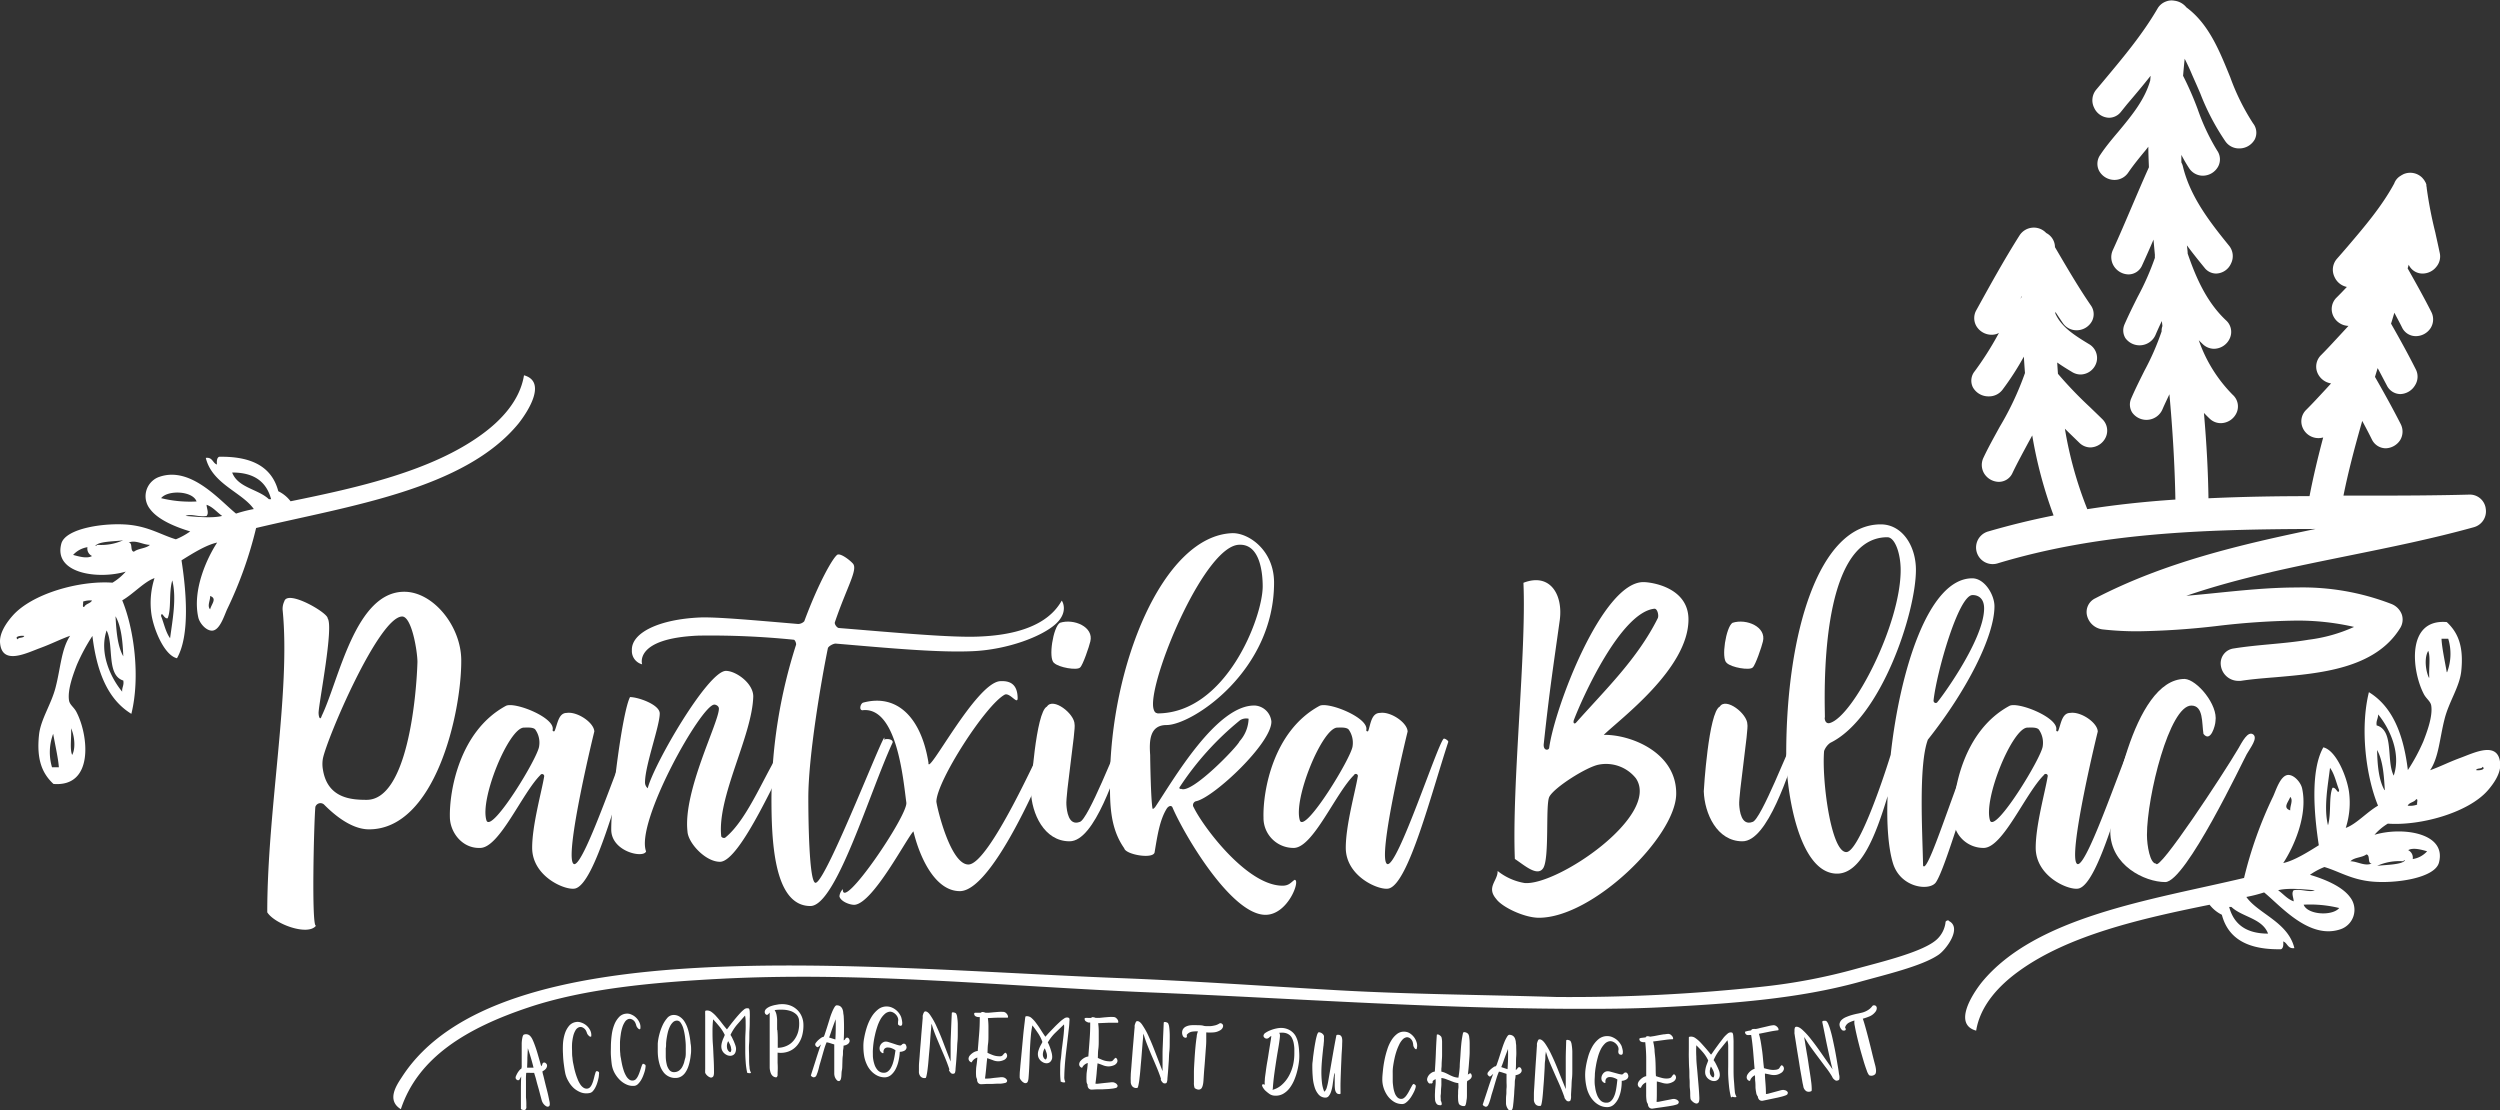 <svg id="Calque_1" data-name="Calque 1" xmlns="http://www.w3.org/2000/svg" viewBox="0 0 468.56 208.13"><rect x="0" y="0" width="468.56" height="208.13" fill="#333333" stroke="none"/><defs><style>.cls-1{fill:#fff;}</style></defs><title>pantxika-v2</title><path class="cls-1" d="M109.51,162.94c-3.71,0-7.24-3.46-8.45-4.67a1,1,0,0,0-1.44.15h0a1.18,1.18,0,0,0-.16.29c-.26,2.5-.77,23,.13,22.27-1.47,2-7.74-.26-9.15-2.49,0-19.27,4.41-41.28,2.88-56.69a3.3,3.3,0,0,1,.32-1.61c.64-2.23,8.19,2.18,8.12,3.2,1.15,1.61-1.59,15.49-1.7,17.66,0,.9.32,1.54.58.64,3.25-6.71,6.26-23.28,15.48-23.28,5.43,0,10.68,6.47,10.68,12.87C126.84,141.12,121.92,162.94,109.51,162.94Zm9.08-31.36c0-2-1.09-8.7-2.94-8.53-4.42.32-14,22.78-14.78,26.62a5.88,5.88,0,0,0,0,2.05c.85,5.43,5.37,5.69,8.19,5.69C116.73,157.43,118.4,137.92,118.59,131.58Z" transform="translate(-40.35 -7.5)"/><path class="cls-1" d="M146.55,141.12c2-.32,5.19,1.85,5.19,3.52.38-1.71-6,24.25-3.78,24.82,2,.26,9.28-22.18,10.49-23.48.13-.19,1,.32.86.58-3.2,9.72-7.43,26.36-11.09,27.45-1.71.51-8.13-2.12-8.13-7.62,0-4.26,1.79-10.55,2.24-13.31a.39.39,0,0,0-.71-.31c-3.41,3.41-7.61,13.49-11.19,13.65-3.42.18-5.7-2.89-5.76-5.7-.13-4.92,1.79-16.21,10.49-20.92,1.6-.85,9.39,2.23,8.76,4.54,0,.25.33.32.39.13C144.83,143.3,145,141.12,146.55,141.12Zm-8,2.75c-2.82,0-8.39,13.5-7,17.47,1.09,2.18,9.67-11.9,9.85-14a4.24,4.24,0,0,0-.7-3.07C140.35,143.74,139,143.87,138.56,143.87Z" transform="translate(-40.35 -7.5)"/><path class="cls-1" d="M188.34,148.93c-1.71,2.36-9.16,20.09-13.05,20.09-2.76,0-6-3.58-6.09-5.7-.85-7.55,5.89-20.41,5.89-23,0-.51-.57-.76-.85-.76-2.44,0-14.85,22.08-12.8,27.51-.45,1.35-6.53.07-6.53-4.09,0-5.82,2.11-22.14,3.52-24.83,1.53,0,5.57,1.41,5.57,3.07,0,2.37-2.76,9.73-2.76,12.93a1.43,1.43,0,0,0,.51,1.09c1.1-4.42,11.27-22,14.66-22,1.85,0,5.12,2.3,5.12,4.79-.2,7.42-6.82,18.81-6,26.24a.6.6,0,0,0,.71.25c4.41-3.51,7.73-12.73,11-17.27C188.59,145,189.23,147.42,188.34,148.93Z" transform="translate(-40.35 -7.5)"/><path class="cls-1" d="M238.18,124.48c-2.56,2.31-8.89,4.74-15.36,5.06s-16-.58-25.78-1.41c-.45-.06-1.48.51-1.53.89-1.16,5.63-3.66,20.09-3.66,28,0,3.84.13,15.94,1.35,15.94,2,0,13.82-30.91,12.86-26.82.38-.25,1.7-.13,1.6.51-4.35,9.39-10.62,30.66-15.42,30.66-7,0-7.3-12.74-7.3-20.48a96.32,96.32,0,0,1,4.61-28.48c.07-.25-.19-.95-.44-.95a154.46,154.46,0,0,0-17.86-.77c-12.16.51-10.55,5.38-10.55,5.38a2.57,2.57,0,0,1-1.92-2.63c-.13-3.26,5.05-5.82,12.79-6.15,3-.12,10.17.52,18.36,1.22a1.64,1.64,0,0,0,1.16-.51c2.68-7.23,5.37-11.94,6.21-12.48.64-.31,2.43,1.09,2.94,1.71.9,1.15-1.22,4.48-3.41,10.94-.13.32.32,1,.71,1.09,10.49.85,21.24,1.86,26.44,1.6,10.81-.45,14.08-4.48,15.36-6.72C239.4,120.07,240.74,122.18,238.18,124.48Z" transform="translate(-40.35 -7.5)"/><path class="cls-1" d="M227.75,135.17c2-.13,3.26.64,3.33,3.07.06,1.53-1.35-.9-2.37-.57-3.58,1.85-12.86,16.31-12.86,20.09.19,1.46,2.69,11.77,6,11.77,3.91,0,13.51-21.82,14-22.46.57-1.28,3-2.82,2-.32.85-1.6-10.56,27.77-17.6,27.77-4.67,0-7.55-6.4-8.7-11.2-1.21,1.15-7.49,13.38-11,13.76-.89.06-2.69-.64-2.87-1.6a2.25,2.25,0,0,1,.64-1.34c-.2,4.41,12.21-13.82,11.9-16.21-.58-4.27-1.71-17.72-8-17.34-1,.26-.64-1.28-.06-1.41,6.39-1.7,10.87,2.88,12.21,11.27C214.12,153.28,223.15,135.62,227.75,135.17Z" transform="translate(-40.35 -7.5)"/><path class="cls-1" d="M251.49,146.94c-2.05,5.31-5.89,18.24-10.68,18.24s-7.11-5.25-7.24-9.38c0-.26.9-14.85,3-15.87,1.16-1.8,5.18,1.34,5.18,3.32.26.86-1.7,13.25-1.53,15.1.07,1.1.38,4,2.5,3.2,1.59-.38,7-14.5,7.73-15.48.2-.32.77-.19,1.1,0C251.68,146.24,251.56,146.75,251.49,146.94ZM239,124.23c2.62-.85,6.4.77,5.7,3.51-.2.9-1.41,4.48-1.92,4.87-.58.58-4,0-4.87-.86C236.77,130.94,237.74,125,239,124.23Z" transform="translate(-40.35 -7.5)"/><path class="cls-1" d="M264.6,157.65a.76.76,0,0,0-.65.84v0a.82.82,0,0,0,.15.36c1.65,3.45,9.91,14.65,16.63,14.65,1.22,0,1.6-.64,2.24-1.09,1.21-.13-1.18,6.55-5.44,6.55-6.46,0-15.36-15.23-17.47-20.22-.32-.38-.77-.06-1,.26-1.34,2.12-1.78,5.06-2.3,8.19-.12,1.41-5.44.51-5.7-.7-2.61-3.71-2.68-8-2.68-12.35,0-21.82,9.92-46.2,22.9-46.71,3-.1,7.86,3.11,7.86,9.28,0,16.57-15.36,26.68-20.15,26.68-3.2,0-3.26,3-3.07,5.63,0,.77.13,8.64.45,10.05.13.13.44-.26.5-.33,3.27-4.86,11.52-19.32,18.77-19a3.33,3.33,0,0,1,3,3C278.68,146.81,267.93,156.86,264.6,157.65Zm-7.35-16.44c12.92,0,19.76-18.05,19.76-23.81,0-2.56-.51-7.93-4.35-7.8-6.27,0-16.21,23.42-16.21,29.86,0,.85.23,1.7.8,1.7Zm17.15,1a2.16,2.16,0,0,0-1.61.26A55,55,0,0,0,261.4,155.1c-.06.18.14.31.33.25,2,1,10.68-8.06,10.93-8.9a6.65,6.65,0,0,0,1.71-4.31Z" transform="translate(-40.35 -7.5)"/><path class="cls-1" d="M299,141.12c2-.32,5.17,1.85,5.17,3.52.39-1.71-6,24.25-3.77,24.82,2,.26,9.28-22.18,10.5-23.48.13-.19.95.32.89.58-3.2,9.72-7.42,26.36-11.09,27.45-1.66.51-8.12-2.12-8.12-7.62,0-4.26,1.79-10.55,2.24-13.31a.38.38,0,0,0-.21-.5h0a.38.38,0,0,0-.49.19c-3.46,3.41-7.62,13.49-11.21,13.65a5.62,5.62,0,0,1-5.75-5.48v-.22c-.13-4.92,1.79-16.21,10.49-20.92,1.6-.85,9.34,2.23,8.77,4.54,0,.25.32.32.38.13C297.23,143.3,297.36,141.12,299,141.12Zm-8,2.75c-2.81,0-8.37,13.5-7,17.47,1.09,2.18,9.66-11.9,9.86-14a4.3,4.3,0,0,0-.71-3.07C292.76,143.74,291.42,143.87,291,143.87Z" transform="translate(-40.35 -7.5)"/><path class="cls-1" d="M354.51,156.35c-.13,8-15.62,23.16-25.73,23.16-2.75,0-6.91-2-8-3.52-1.92-2.24.32-3.41.26-5.25A11,11,0,0,0,326.1,173c6.15.51,25.53-12.67,20.86-19.62a7.14,7.14,0,0,0-7-2.56c-2.25.44-8.26,4.22-9.22,6-.77,1.41.06,11.46-1.15,13.38-1.09,1.71-3.58-.58-5.32-1.71-.57-14.2,2.18-38.64,1.61-51.76,4.92-1.92,7.42,2.11,6.82,6.91-1.21,8.71-1.92,13.12-3,23.17-.2,1.4.85,1.4,1,.89,1-7.49,9.92-31.1,17.66-31.1,1.54,0,8.45,1,8.45,7,0,9.22-12.8,18.63-15.87,21.63C346,145.15,354.63,148.54,354.51,156.35ZM335.69,143c5.44-6.14,11.52-11.94,15.36-19.62.26-.51-.07-1.86-.64-1.79-6.34.7-13.56,16.82-15.1,20.92C335.18,143,335.37,143.23,335.69,143Z" transform="translate(-40.35 -7.5)"/><path class="cls-1" d="M377.6,146.94c-2.05,5.31-5.89,18.24-10.68,18.24s-7.11-5.25-7.24-9.38c0-.26.9-14.85,3-15.87,1.15-1.8,5.17,1.34,5.17,3.32.26.86-1.66,13.25-1.53,15.1.07,1.1.38,4,2.5,3.2,1.59-.38,7-14.5,7.74-15.48.19-.32.76-.19,1.09,0C377.8,146.24,377.67,146.75,377.6,146.94Zm-12.54-22.71c2.63-.85,6.4.77,5.7,3.51-.2.9-1.41,4.48-1.92,4.87-.58.58-4,0-4.86-.86-1.1-.81-.13-6.75,1.08-7.52Z" transform="translate(-40.35 -7.5)"/><path class="cls-1" d="M412.41,147.26c-2.82,6.4-7.3,22.78-9.22,25.6-1.15,1.7-6.65,1.08-8.06-3.59-.85-2.81-1.21-7.29-1-12.54-2.24,7.43-5,14.51-9.47,14.51-7.17,0-9.53-15.36-9.53-22.34,0-23,6.2-43.12,17.72-43.12,4,0,6.59,4,6.59,8.53,0,8-6.52,27.77-16.06,32.42a3.24,3.24,0,0,0-1.15,1.53c-.45,5.38,1.28,18.94,4.16,18.94,2.18,0,6.46-12.22,8.32-18.23,1.7-15.55,7-33.08,15.29-33.08,2.3,0,4.16,3.07,4.16,5.24,0,5.63-5.19,15.81-12.48,25-1.79,4.8-1,17.66-.9,23.61,1,2.3,8.19-22.84,10.31-23.29.06,0,.06.13.06.2C411.58,146.43,412.41,146.81,412.41,147.26ZM382.34,142c0,.64.32,1.22,1,1,4.41-1.34,13.24-18.49,13.24-28.66,0-3.13-1.08-6.15-2.49-6.15-13.05,0-11.71,30.72-11.71,33.79Zm21.18-3c-.2.44,8.7-11.33,8.7-17.48,0-1.92-1.15-2.49-2.12-2.49h-.05c-2.63,0-6.73,14.51-7.3,19.71C402.68,139.26,403.32,139.46,403.52,139Z" transform="translate(-40.35 -7.5)"/><path class="cls-1" d="M428.35,141.12c2-.32,5.17,1.85,5.17,3.52.39-1.71-6,24.25-3.77,24.82,2,.26,9.28-22.18,10.5-23.48.12-.19.95.32.85.58-3.2,9.72-7.42,26.36-11.09,27.45-1.71.51-8.12-2.12-8.12-7.62,0-4.26,1.79-10.55,2.23-13.31a.39.39,0,0,0-.2-.5h0a.39.39,0,0,0-.5.19c-3.45,3.41-7.62,13.49-11.2,13.65a5.64,5.64,0,0,1-5.76-5.5v-.2c-.13-4.92,1.79-16.21,10.5-20.92,1.6-.85,9.34,2.23,8.77,4.54,0,.25.31.32.38.13C426.61,143.3,426.78,141.12,428.35,141.12Zm-8,2.75c-2.81,0-8.38,13.5-7,17.47,1.09,2.18,9.66-11.9,9.86-14a4.3,4.3,0,0,0-.71-3.07C422.13,143.74,420.8,143.87,420.34,143.87Z" transform="translate(-40.35 -7.5)"/><path class="cls-1" d="M451.06,139.74c-4.1,0-8.32,17-8.32,24.25,0,2,.58,5.37,1.7,5.37.45,1.71,12.6-16.76,15.42-21.56.71-1.22,1.79-3.41,2.82-2.63.85.71-.52,2.43-1.22,3.65s-11.45,24-15.29,24-10.3-3.14-10.3-9.47c0-3.2,4.09-28.6,13.95-28.6,2.3.13,6.27,4.86,5.76,7.93,0,.7-.9,4.1-2.25,2.37C453,143,453.36,139.74,451.06,139.74Z" transform="translate(-40.35 -7.5)"/><path class="cls-1" d="M405.63,180.12c2.52,1.28-.55,5.41-2,6.36-3.16,2.14-10,3.71-15,5.12-11,3-23,4-37.35,4.71-6.72.33-13.65.27-17.7.26-26-.14-51.71-2-77.75-3.07-27.53-1.14-53.45-3.93-80.25-2.56-12.89.67-25.59,1.85-36.1,5.35-11.67,3.89-20.79,9.39-24,19.1-2.71-1.66-.85-4.44.18-6,18-28,85.8-20.48,134-18.59,14,.53,27.6,1.51,41.3,2.29s27.09.85,41.1,1.27a334.92,334.92,0,0,0,38.39-1.91,108.12,108.12,0,0,0,17.92-3.41c4.83-1.32,12.5-3.16,15-5.48a5.21,5.21,0,0,0,1.62-3.18C404.93,180.11,405.56,179.84,405.63,180.12Z" transform="translate(-40.35 -7.5)"/><path class="cls-1" d="M139,214.61a1.81,1.81,0,0,0,0,.25,1.43,1.43,0,0,1,0,.29.8.8,0,0,1-.11.25.42.42,0,0,1-.23.15.31.31,0,0,1-.17,0,1.06,1.06,0,0,1-.23-.05.72.72,0,0,1-.2-.09.17.17,0,0,1-.08-.16c0-1,0-2,0-3s0-2,.06-3c-.06.11-.11.22-.17.31a3.24,3.24,0,0,1-.2.33.17.17,0,0,1-.14.06.46.46,0,0,1-.19,0l-.19-.12a.4.4,0,0,1-.12-.15.58.58,0,0,1,0-.44,5.42,5.42,0,0,1,.29-.6,3.85,3.85,0,0,1,.39-.55c.14-.17.25-.26.34-.27a1.46,1.46,0,0,0,.08-.61c0-.34,0-.74,0-1.21v-1.51c0-.53,0-1,0-1.48a6.46,6.46,0,0,1,.15-1.14c.08-.3.18-.46.32-.48a1.14,1.14,0,0,1,.68,0,1.12,1.12,0,0,1,.49.34,2.62,2.62,0,0,1,.36.55c.1.21.2.44.29.67.25.63.47,1.28.68,2s.43,1.47.68,2.38a.6.6,0,0,0,.21-.36.42.42,0,0,1,.26-.32.4.4,0,0,1,.36.09.7.7,0,0,1,.24.29.69.69,0,0,1,0,.4,1,1,0,0,1-.17.35,1.66,1.66,0,0,1-.3.29,2.32,2.32,0,0,1-.36.22q0,.24.15.75c.09.34.18.72.28,1.14s.21.86.33,1.32.23.9.32,1.31.16.76.22,1.06a2.06,2.06,0,0,1,.07.61c0,.23-.1.37-.24.41a.51.51,0,0,1-.44-.06,1.75,1.75,0,0,1-.47-.41,1.9,1.9,0,0,1-.35-.66s-.06-.21-.13-.48-.16-.58-.25-.94-.2-.76-.32-1.17-.23-.81-.32-1.18-.19-.69-.27-.94-.12-.42-.14-.47h-.73a4.8,4.8,0,0,0-.75,0,10.21,10.21,0,0,0-.05,1.48l0,1.55c0,.52,0,1,0,1.57A11.81,11.81,0,0,1,139,214.61Zm.11-7h1.24c-.3-1.22-.66-2.44-1.07-3.64l-.09,1.74C139.2,206.29,139.17,206.92,139.14,207.6Z" transform="translate(-40.35 -7.5)"/><path class="cls-1" d="M150.8,212.37a3,3,0,0,1-1.56-.12,4.37,4.37,0,0,1-1.37-.83,5.09,5.09,0,0,1-1-1.3,4.89,4.89,0,0,1-.59-1.53c-.09-.44-.17-1-.25-1.59s-.14-1.26-.16-1.94a17.08,17.08,0,0,1,0-2,7.81,7.81,0,0,1,.35-1.84,4.34,4.34,0,0,1,.77-1.43,2.08,2.08,0,0,1,1.26-.73,1.89,1.89,0,0,1,1,.08,2.89,2.89,0,0,1,1,.55,3,3,0,0,1,.7.88,2,2,0,0,1,.22,1.08c0,.09,0,.14-.12.15a.36.36,0,0,1-.24-.08,2.12,2.12,0,0,1-.26-.26,1,1,0,0,1-.2-.37,2.88,2.88,0,0,0-.19-.45,1.39,1.39,0,0,0-.31-.37,1.43,1.43,0,0,0-.43-.25,1,1,0,0,0-.53,0,1.3,1.3,0,0,0-.69.61,3.87,3.87,0,0,0-.42,1.09,9.09,9.09,0,0,0-.21,1.35,13.43,13.43,0,0,0,0,1.41c0,.46,0,.88.07,1.27a8.55,8.55,0,0,0,.11.89l.18.86q.1.51.27,1.08a11.6,11.6,0,0,0,.39,1.13,5.28,5.28,0,0,0,.5,1,2.13,2.13,0,0,0,.64.66,1.06,1.06,0,0,0,.78.15.91.91,0,0,0,.47-.29,2.27,2.27,0,0,0,.34-.57,4.94,4.94,0,0,0,.25-.71c.07-.25.14-.5.19-.72s.12-.43.17-.6a1,1,0,0,1,.16-.35.1.1,0,0,1,.11,0,.53.53,0,0,1,.16,0l.15.08.1.1a.92.92,0,0,1,0,.4,3.53,3.53,0,0,1-.09.73,9.19,9.19,0,0,1-.24.89,4.94,4.94,0,0,1-.37.88,3.2,3.2,0,0,1-.5.71A1.06,1.06,0,0,1,150.8,212.37Z" transform="translate(-40.35 -7.5)"/><path class="cls-1" d="M159.34,211a2.85,2.85,0,0,1-1.55-.23,4.23,4.23,0,0,1-1.31-.91,5.61,5.61,0,0,1-1-1.37,4.84,4.84,0,0,1-.48-1.56c-.06-.44-.11-1-.15-1.6s0-1.27,0-2a19.46,19.46,0,0,1,.17-2,7.93,7.93,0,0,1,.48-1.82,4.38,4.38,0,0,1,.86-1.37,2,2,0,0,1,1.3-.65,1.83,1.83,0,0,1,1,.15,2.79,2.79,0,0,1,.92.61,2.91,2.91,0,0,1,.64.93,2,2,0,0,1,.15,1.08.15.15,0,0,1-.13.15.36.36,0,0,1-.23-.1,1.41,1.41,0,0,1-.25-.28,1,1,0,0,1-.17-.38,2.54,2.54,0,0,0-.17-.46,1.21,1.21,0,0,0-.28-.39,1.13,1.13,0,0,0-.41-.27.92.92,0,0,0-.53-.06,1.31,1.31,0,0,0-.73.56,4,4,0,0,0-.49,1.06,7.54,7.54,0,0,0-.29,1.34,13.82,13.82,0,0,0-.14,1.4c0,.46,0,.88,0,1.27a8.31,8.31,0,0,0,.06.9q0,.36.12.87c.05.34.12.71.2,1.1s.19.77.31,1.15a5.21,5.21,0,0,0,.44,1,2.17,2.17,0,0,0,.59.7,1,1,0,0,0,.77.19.86.86,0,0,0,.49-.25,2.32,2.32,0,0,0,.38-.55,5.5,5.5,0,0,0,.29-.69c.09-.25.17-.49.24-.71s.14-.42.2-.59a1,1,0,0,1,.19-.33.1.1,0,0,1,.11,0l.16.06.14.09a.2.2,0,0,1,.09.1.89.89,0,0,1,0,.4,4,4,0,0,1-.14.73q-.12.41-.3.87a5.6,5.6,0,0,1-.42.85,3.85,3.85,0,0,1-.54.68A1.19,1.19,0,0,1,159.34,211Z" transform="translate(-40.35 -7.5)"/><path class="cls-1" d="M169.88,204.24c0,.29,0,.6-.07,1a8.63,8.63,0,0,1-.17,1.1,7.57,7.57,0,0,1-.31,1.13,4.59,4.59,0,0,1-.5,1,2.5,2.5,0,0,1-.72.73,2,2,0,0,1-1,.33,2.77,2.77,0,0,1-1.46-.29,2.67,2.67,0,0,1-1-.86,4.25,4.25,0,0,1-.62-1.22,8.58,8.58,0,0,1-.32-1.42,9.82,9.82,0,0,1-.08-1.42c0-.46,0-.87,0-1.24a9.36,9.36,0,0,1,.27-1.6,10,10,0,0,1,.59-1.72,5.75,5.75,0,0,1,.86-1.39,1.58,1.58,0,0,1,1.08-.63,2,2,0,0,1,1.22.26,2.89,2.89,0,0,1,.92.86,5.45,5.45,0,0,1,.63,1.28,10.57,10.57,0,0,1,.38,1.47,12.91,12.91,0,0,1,.2,1.45C169.87,203.48,169.88,203.89,169.88,204.24Zm-1.07,1.47a4.5,4.5,0,0,0,.07-.79c0-.39,0-.85,0-1.37s-.06-1.07-.13-1.64a10.81,10.81,0,0,0-.3-1.56,3.72,3.72,0,0,0-.52-1.15.81.81,0,0,0-.76-.41,1.09,1.09,0,0,0-.73.34,2.77,2.77,0,0,0-.53.76,6.05,6.05,0,0,0-.37,1c-.09.38-.17.76-.23,1.14a10.61,10.61,0,0,0-.12,1.07c0,.34,0,.62-.06.85q0,.75,0,1.56a6.57,6.57,0,0,0,.18,1.47,2.58,2.58,0,0,0,.52,1.09,1.12,1.12,0,0,0,1,.37,1.56,1.56,0,0,0,.81-.3,2.17,2.17,0,0,0,.56-.64,5,5,0,0,0,.37-.87C168.63,206.35,168.72,206,168.81,205.71Z" transform="translate(-40.35 -7.5)"/><path class="cls-1" d="M180.39,208.55a13.63,13.63,0,0,1-.28-2c-.05-.7-.08-1.4-.08-2.11s0-1.39,0-2.07.05-1.32.07-1.91,0-1.1,0-1.56a5.29,5.29,0,0,0-.11-1.06c-.52.58-1,1.15-1.51,1.72a8.75,8.75,0,0,0-1.22,1.91,4,4,0,0,1,.3.5l.33.7c.1.25.19.48.27.7a2.77,2.77,0,0,1,.12.44,1.78,1.78,0,0,1,0,.56,1.61,1.61,0,0,1-.16.51,1,1,0,0,1-.34.35,1.09,1.09,0,0,1-.52.15,1.5,1.5,0,0,1-.59-.1,2,2,0,0,1-.51-.31,1.57,1.57,0,0,1-.39-.46,1.47,1.47,0,0,1-.2-.55,2.14,2.14,0,0,1,0-.67,3.22,3.22,0,0,1,.15-.63,3.92,3.92,0,0,1,.23-.6c.09-.2.17-.39.24-.59a7.69,7.69,0,0,0-1-1.57c-.38-.46-.77-.91-1.18-1.35a17.37,17.37,0,0,0-.12,2.15c0,.8,0,1.63.07,2.5s.09,1.76.14,2.66.07,1.78.07,2.62q0,.7-.24.87a.49.49,0,0,1-.52.07,1.77,1.77,0,0,1-.89-.84,5.86,5.86,0,0,1,0-.69c0-.36,0-.8,0-1.31s0-1.1,0-1.74,0-1.29,0-1.95,0-1.31,0-2,0-1.23,0-1.76,0-1,0-1.35a7.31,7.31,0,0,1,0-.74q0-.14.33-.15a1.39,1.39,0,0,1,.9.31,5.41,5.41,0,0,1,.9.85c.31.34.62.72.94,1.14s.65.83,1,1.24a4.53,4.53,0,0,0,.31-.4l.59-.78c.24-.29.49-.61.77-.94s.54-.63.8-.91a6.2,6.2,0,0,1,.72-.68.93.93,0,0,1,.53-.25c.25,0,.41,0,.47.16a1.7,1.7,0,0,1,.09.56v0a12.3,12.3,0,0,1,0,1.29c0,.61,0,1.32-.05,2.11s0,1.63-.07,2.5,0,1.68,0,2.44,0,1.4.08,1.94a2.06,2.06,0,0,0,.24,1c.05.09,0,.14-.07.16a1.26,1.26,0,0,1-.33,0,2,2,0,0,1-.35-.09C180.4,208.6,180.36,208.57,180.39,208.55Zm-3-4.41a2.12,2.12,0,0,0-.19-.79,8,8,0,0,0-.37-.72,2,2,0,0,0-.21.59,2,2,0,0,0,0,.68,1.11,1.11,0,0,0,.18.47.76.76,0,0,0,.41.33h0c.06,0,.11-.07.15-.19A.9.9,0,0,0,177.42,204.14Z" transform="translate(-40.35 -7.5)"/><path class="cls-1" d="M186.67,195.71a4.46,4.46,0,0,1,1.6.18,3.73,3.73,0,0,1,1.35.75,3.58,3.58,0,0,1,.93,1.23,4,4,0,0,1,.38,1.63,7.15,7.15,0,0,1-.25,2.13,4.92,4.92,0,0,1-.91,1.78,3.86,3.86,0,0,1-1.54,1.13,4.24,4.24,0,0,1-2.14.25c0,.61,0,1.25,0,1.92a14.67,14.67,0,0,1,0,1.89.87.87,0,0,1,0,.2c0,.09,0,.18,0,.28a1.33,1.33,0,0,1-.11.24.2.2,0,0,1-.17.1h0a1.07,1.07,0,0,1-.58-.21,1.33,1.33,0,0,1-.36-.45,2.45,2.45,0,0,1-.18-.56,3,3,0,0,1-.08-.57c0-.23,0-.63,0-1.2s0-1.23,0-2,0-1.51,0-2.31,0-1.55,0-2.25,0-1.27,0-1.75,0-.75,0-.83a.23.23,0,0,0-.07.08l-.09.1a1.85,1.85,0,0,1-.14.14.4.4,0,0,1-.15.09.17.17,0,0,1-.14,0,.57.57,0,0,1-.26-.21.9.9,0,0,1-.08-.25.78.78,0,0,1,.15-.52,1.66,1.66,0,0,1,.47-.39,2.78,2.78,0,0,1,.65-.29,5.25,5.25,0,0,1,.73-.19l.67-.12Zm-.63,4.81c.05.55.08,1.1.08,1.66s0,1.12,0,1.7a4,4,0,0,0,1.75-.4,3.48,3.48,0,0,0,1.31-1.06,4.51,4.51,0,0,0,.78-1.6,5.89,5.89,0,0,0,.15-2,1.73,1.73,0,0,0-.53-1.21,3,3,0,0,0-1.15-.65,5.18,5.18,0,0,0-1.45-.22,7.51,7.51,0,0,0-1.45.08,2.38,2.38,0,0,1,.35.84,5.75,5.75,0,0,1,.12.94c0,.32,0,.64,0,1S186,200.22,186,200.52Z" transform="translate(-40.35 -7.5)"/><path class="cls-1" d="M193.54,208.62a1.85,1.85,0,0,0-.09.23,2,2,0,0,1-.11.26.74.74,0,0,1-.18.21.43.43,0,0,1-.27.08l-.16,0-.21-.12a.57.57,0,0,1-.16-.15.14.14,0,0,1,0-.17c.31-1,.62-1.92.91-2.86s.61-1.9.95-2.85c-.09.09-.18.17-.25.25s-.18.16-.29.25a.18.18,0,0,1-.16,0,.35.35,0,0,1-.16-.1.8.8,0,0,1-.15-.17.27.27,0,0,1-.07-.18.55.55,0,0,1,.16-.4,3.39,3.39,0,0,1,.45-.49,4.94,4.94,0,0,1,.54-.42.76.76,0,0,1,.41-.15,1.76,1.76,0,0,0,.25-.55l.38-1.16.45-1.44c.15-.51.31-1,.48-1.4a6.91,6.91,0,0,1,.48-1c.17-.27.31-.39.45-.36a1.08,1.08,0,0,1,.66.18,1.28,1.28,0,0,1,.37.46,2.4,2.4,0,0,1,.17.64c0,.23.07.48.09.73q.06,1,.06,2.07c0,.71,0,1.53-.06,2.48a.61.61,0,0,0,.31-.28.41.41,0,0,1,.34-.24.44.44,0,0,1,.32.19.86.86,0,0,1,.14.36.65.65,0,0,1-.09.39.86.86,0,0,1-.26.28,1.43,1.43,0,0,1-.37.19,2.32,2.32,0,0,1-.42.1c0,.16,0,.41-.07.76s0,.74-.07,1.17-.06.89-.08,1.37,0,.92-.09,1.33-.06.78-.1,1.08a2.56,2.56,0,0,1-.11.61c-.1.21-.21.32-.35.32a.51.51,0,0,1-.4-.19,1.79,1.79,0,0,1-.34-.53,2,2,0,0,1-.13-.73c0-.06,0-.22,0-.5s0-.6,0-1,0-.78,0-1.21,0-.84,0-1.22,0-.71,0-1,0-.43,0-.49c-.25-.07-.49-.14-.71-.22a4.73,4.73,0,0,0-.72-.18,10.8,10.8,0,0,0-.49,1.39c-.15.49-.29,1-.43,1.49s-.29,1-.44,1.51A11.6,11.6,0,0,1,193.54,208.62Zm2.19-6.67.6.19.59.18c.07-1.26.09-2.52.05-3.79-.2.54-.4,1.08-.6,1.64S196,201.31,195.73,202Z" transform="translate(-40.35 -7.5)"/><path class="cls-1" d="M206.07,209.42a3.17,3.17,0,0,1-1.37-.36,4,4,0,0,1-1.12-.88,4.59,4.59,0,0,1-.81-1.27,6.06,6.06,0,0,1-.46-1.5,10.54,10.54,0,0,1-.14-1.7,7.88,7.88,0,0,1,.15-1.69,15.37,15.37,0,0,1,.5-2,9.35,9.35,0,0,1,.87-1.92,5.33,5.33,0,0,1,1.26-1.43,2.53,2.53,0,0,1,1.69-.53,2.43,2.43,0,0,1,.83.18,3.21,3.21,0,0,1,1.38,1.08,3.11,3.11,0,0,1,.42.78,1.13,1.13,0,0,0,.06.23,5.53,5.53,0,0,1,.1.55,1.64,1.64,0,0,1,0,.55.29.29,0,0,1-.31.25.59.59,0,0,1-.31-.11.4.4,0,0,1-.15-.19.85.85,0,0,1,0-.23V199a1.31,1.31,0,0,0,0-.65,1.74,1.74,0,0,0-.32-.6,1.92,1.92,0,0,0-.53-.45,1.37,1.37,0,0,0-.66-.19,1.69,1.69,0,0,0-1,.46,3.9,3.9,0,0,0-.79,1,7.76,7.76,0,0,0-.6,1.4c-.17.52-.31,1-.43,1.57a15.08,15.08,0,0,0-.27,1.51c-.06.48-.09.9-.11,1.24s0,.73,0,1.21a5.89,5.89,0,0,0,.26,1.39,3,3,0,0,0,.62,1.16,1.52,1.52,0,0,0,1.15.51,1.18,1.18,0,0,0,.74-.22,2.1,2.1,0,0,0,.56-.62,4.76,4.76,0,0,0,.39-.85,8.91,8.91,0,0,0,.25-.95c.07-.31.12-.61.16-.88s.08-.5.11-.68a2.62,2.62,0,0,0-.63-.36,1.91,1.91,0,0,0-.77-.17.81.81,0,0,0-.65.22.86.86,0,0,0-.2.68c0,.11,0,.16-.11.16a.36.36,0,0,1-.23-.1,1.18,1.18,0,0,1-.25-.25.55.55,0,0,1-.12-.29,1.29,1.29,0,0,1,0-.55,1.54,1.54,0,0,1,.24-.5,1.39,1.39,0,0,1,.41-.35,1,1,0,0,1,.54-.13,1.73,1.73,0,0,1,.52.11l.7.22.75.25a4.11,4.11,0,0,0,.68.16.56.56,0,0,0,.33-.19.5.5,0,0,1,.39-.16h0a.41.41,0,0,1,.36.28.94.94,0,0,1,.11.48.76.76,0,0,1-.45.58,1.93,1.93,0,0,1-.82.19,9.51,9.51,0,0,1-.21,1.6,6.37,6.37,0,0,1-.53,1.56,3.63,3.63,0,0,1-.89,1.17A1.87,1.87,0,0,1,206.07,209.42Z" transform="translate(-40.35 -7.5)"/><path class="cls-1" d="M218.24,207.79c-.24-.72-.51-1.43-.8-2.12s-.6-1.39-.89-2.08-.59-1.39-.87-2.09a21.17,21.17,0,0,1-.72-2.12,2.65,2.65,0,0,0-.07.52c0,.31-.06.71-.1,1.19s-.08,1-.12,1.63-.09,1.23-.15,1.85-.11,1.24-.16,1.84-.11,1.13-.17,1.59a11.11,11.11,0,0,1-.19,1.12c-.06.28-.12.42-.19.42a1,1,0,0,1-.9-.26,1.3,1.3,0,0,1-.33-1c0-.11,0-.43,0-.95s.08-1.15.13-1.87.11-1.49.18-2.3.12-1.58.18-2.28.11-1.31.15-1.8.07-.77.07-.84a2.86,2.86,0,0,1,0-.32c0-.13.06-.26.1-.39a1,1,0,0,1,.16-.33.27.27,0,0,1,.23-.14c.33,0,.67.29,1,.82a12.92,12.92,0,0,1,1.15,2.1c.4.87.82,1.86,1.25,3s.87,2.27,1.34,3.47c0-.47,0-1,0-1.49s0-1.13,0-1.83.05-1.51.08-2.43.08-2,.14-3.3a.14.14,0,0,1,.11-.15.43.43,0,0,1,.23,0,1.38,1.38,0,0,1,.27.08.46.46,0,0,1,.18.11,1.59,1.59,0,0,1,.22.71,9.84,9.84,0,0,1,.11,1.24c0,.49,0,1,0,1.61s0,1.17-.06,1.77-.06,1.19-.1,1.76-.08,1.1-.11,1.57-.07.87-.1,1.19-.05.54-.05.64a2.34,2.34,0,0,1-.1.61c-.06.15-.2.22-.43.21a.48.48,0,0,1-.3-.11,1.47,1.47,0,0,1-.23-.26,1.57,1.57,0,0,1-.18-.31C218.31,208,218.27,207.87,218.24,207.79Z" transform="translate(-40.35 -7.5)"/><path class="cls-1" d="M222.27,206.54a.69.69,0,0,1-.35-.85,1,1,0,0,1,.24-.41,2.57,2.57,0,0,1,.42-.38,2.25,2.25,0,0,1,.5-.29,1.73,1.73,0,0,1,.52-.13c.09-1.06.17-2.11.26-3.17s.13-2.13.12-3.19l-.33,0a1.79,1.79,0,0,1-.35-.09.62.62,0,0,1-.27-.21.54.54,0,0,1-.09-.37c0-.07.07-.12.19-.14l.42,0H224c.13,0,.19,0,.19,0a.41.41,0,0,1,.39-.13,1.28,1.28,0,0,1,.43.12,5.72,5.72,0,0,0,.8,0l.87-.08.88-.07a7.2,7.2,0,0,1,.8,0,.82.82,0,0,1,.5.18,1.37,1.37,0,0,1,.3.35,1,1,0,0,1,.12.36c0,.11,0,.18-.1.2-.53,0-1.12,0-1.8,0s-1.29.06-1.88.07a12.54,12.54,0,0,1,.11,1.54c0,.54,0,1.09,0,1.65s0,1.11-.08,1.67-.07,1.11-.1,1.65a9.91,9.91,0,0,0,.93.4,3.24,3.24,0,0,0,1.07.24,2,2,0,0,0,.52,0,.62.62,0,0,0,.27-.13,2,2,0,0,0,.19-.21,1.46,1.46,0,0,1,.28-.27.14.14,0,0,1,.19,0,.7.7,0,0,1,.16.82,1.15,1.15,0,0,1-.66.55,2.43,2.43,0,0,1-1,.19,2.71,2.71,0,0,1-1-.23l-1-.36c-.08.63-.14,1.27-.2,1.92s-.13,1.28-.22,1.9a2.26,2.26,0,0,0,.59,0c.32,0,.68-.06,1.06-.11l1.11-.11a2,2,0,0,1,.69,0,2.24,2.24,0,0,1,.26.1,1.08,1.08,0,0,1,.24.18.91.91,0,0,1,.17.23.34.34,0,0,1,0,.28.46.46,0,0,1-.35.26,6.31,6.31,0,0,1-.87.14c-.19,0-.43,0-.72,0l-.93.05-1,0-.94.05a.78.78,0,0,1-.62-.28,1,1,0,0,1-.17-.65,1.51,1.51,0,0,1-.19-.72,7.91,7.91,0,0,1,0-1.06c0-.38.08-.78.13-1.18s.09-.77.11-1.11a1.79,1.79,0,0,0-.64.35,1.48,1.48,0,0,0-.4.51A.16.16,0,0,1,222.27,206.54Z" transform="translate(-40.35 -7.5)"/><path class="cls-1" d="M239.15,210.19a14.32,14.32,0,0,1-.1-2c0-.71,0-1.41.11-2.11s.13-1.39.22-2.06.17-1.31.24-1.89.12-1.1.15-1.56a4.6,4.6,0,0,0,0-1.07l-1.65,1.59a8.49,8.49,0,0,0-1.39,1.79,3.2,3.2,0,0,1,.25.52c.1.24.19.48.27.73s.15.49.21.72a2.66,2.66,0,0,1,.08.45,2.09,2.09,0,0,1,0,.56,1.28,1.28,0,0,1-.21.49,1,1,0,0,1-.37.33,1.09,1.09,0,0,1-.53.1,1.43,1.43,0,0,1-.57-.16,2.09,2.09,0,0,1-.49-.35,1.9,1.9,0,0,1-.35-.49,1.7,1.7,0,0,1-.14-.57,2.12,2.12,0,0,1,.06-.67,6.26,6.26,0,0,1,.21-.61,6.19,6.19,0,0,1,.28-.58,5,5,0,0,0,.29-.56,7.06,7.06,0,0,0-.82-1.65c-.34-.5-.69-1-1.06-1.45a16.3,16.3,0,0,0-.3,2.13c-.07.79-.12,1.63-.16,2.5s-.06,1.76-.1,2.66-.09,1.78-.16,2.62c-.05.46-.15.74-.32.84a.51.51,0,0,1-.52,0,1.48,1.48,0,0,1-.52-.43,1.31,1.31,0,0,1-.29-.49,6.47,6.47,0,0,1,0-.69c0-.36.06-.8.1-1.32s.1-1.09.16-1.73.12-1.28.18-1.94l.18-1.94q.09-1,.18-1.74c.06-.53.12-1,.16-1.35a7.05,7.05,0,0,1,.1-.73c0-.09.14-.13.34-.12a1.33,1.33,0,0,1,.87.39,5.39,5.39,0,0,1,.82.92c.28.37.56.77.84,1.22s.57.89.88,1.32l.33-.37c.18-.21.4-.44.67-.72l.84-.87c.3-.3.6-.58.88-.84a6,6,0,0,1,.78-.61.92.92,0,0,1,.54-.2c.26,0,.41.08.46.2a1.72,1.72,0,0,1,0,.57v0a12.78,12.78,0,0,1-.1,1.28l-.24,2.1c-.09.79-.19,1.62-.29,2.48s-.18,1.68-.23,2.43-.09,1.4-.09,1.95a2,2,0,0,0,.15,1q.06.13-.09.15a.93.93,0,0,1-.32,0,1.5,1.5,0,0,1-.34-.12C239.15,210.25,239.12,210.21,239.15,210.19Zm-2.57-4.65a1.88,1.88,0,0,0-.12-.8,6,6,0,0,0-.3-.76,2.16,2.16,0,0,0-.26.57,2,2,0,0,0-.09.68,1.15,1.15,0,0,0,.14.49.76.76,0,0,0,.37.36h0s.11-.07.16-.18A.86.86,0,0,0,236.58,205.54Z" transform="translate(-40.35 -7.5)"/><path class="cls-1" d="M243,207.58a.69.69,0,0,1-.35-.84,1,1,0,0,1,.24-.42,2.57,2.57,0,0,1,.42-.38,2.25,2.25,0,0,1,.5-.29,1.76,1.76,0,0,1,.52-.14l.24-3.17c.08-1.06.12-2.12.11-3.19l-.33,0A1.79,1.79,0,0,1,244,199a.71.71,0,0,1-.27-.21.61.61,0,0,1-.1-.38c0-.06.07-.11.2-.13a2.48,2.48,0,0,1,.41,0h.42c.13,0,.2,0,.2,0a.38.38,0,0,1,.38-.13,1.34,1.34,0,0,1,.44.12,8,8,0,0,0,.8,0l.87-.09.87-.07a7.23,7.23,0,0,1,.8,0,.81.81,0,0,1,.5.17,1.66,1.66,0,0,1,.31.35.78.78,0,0,1,.11.36c0,.11,0,.18-.09.2-.53,0-1.13,0-1.8,0l-1.88.08a10.73,10.73,0,0,1,.11,1.54c0,.54,0,1.09,0,1.64s0,1.12-.08,1.68-.06,1.11-.09,1.65c.25.12.56.26.93.4a3.48,3.48,0,0,0,1.07.23,1.88,1.88,0,0,0,.52,0,.57.57,0,0,0,.27-.13,2,2,0,0,0,.19-.21,1.46,1.46,0,0,1,.28-.27.13.13,0,0,1,.18,0,.68.68,0,0,1,.17.82,1.14,1.14,0,0,1-.66.56,2.6,2.6,0,0,1-1,.19,3,3,0,0,1-1-.22c-.33-.13-.65-.25-1-.36q-.11.95-.18,1.92c-.06.65-.13,1.28-.22,1.89a1.72,1.72,0,0,0,.59,0l1.06-.12,1.11-.11a1.87,1.87,0,0,1,.69,0,1.74,1.74,0,0,1,.25.11.74.74,0,0,1,.25.17.91.91,0,0,1,.17.23.34.34,0,0,1,0,.28.44.44,0,0,1-.35.26,4.92,4.92,0,0,1-.86.14,6.51,6.51,0,0,1-.72.06l-.94.05-1,0-.93.05a.74.74,0,0,1-.62-.27.94.94,0,0,1-.17-.66,1.26,1.26,0,0,1-.2-.72,9.73,9.73,0,0,1,0-1.05c0-.39.08-.78.13-1.18s.09-.78.1-1.11a1.73,1.73,0,0,0-.64.35,1.34,1.34,0,0,0-.39.51A.17.17,0,0,1,243,207.58Z" transform="translate(-40.35 -7.5)"/><path class="cls-1" d="M257.94,209.66c-.24-.72-.51-1.43-.8-2.12s-.59-1.39-.89-2.08-.58-1.39-.86-2.09a20.52,20.52,0,0,1-.72-2.13,3,3,0,0,0-.07.52c0,.32-.06.71-.1,1.2s-.08,1-.13,1.63-.09,1.22-.15,1.85-.11,1.24-.16,1.84-.12,1.13-.17,1.59-.13.83-.19,1.11-.13.42-.2.42a1,1,0,0,1-.9-.26,1.34,1.34,0,0,1-.32-1,8.25,8.25,0,0,1,0-1c0-.52.08-1.14.13-1.87s.12-1.49.18-2.3.13-1.57.19-2.28.11-1.31.15-1.8.07-.77.08-.84a2.74,2.74,0,0,1,0-.32c0-.13.07-.26.11-.39a1.26,1.26,0,0,1,.15-.33.27.27,0,0,1,.24-.13c.32,0,.67.28,1,.81a13.84,13.84,0,0,1,1.15,2.1c.4.88.81,1.87,1.24,3l1.34,3.47c0-.47,0-1,0-1.49s0-1.13,0-1.83.05-1.51.08-2.43.09-2,.14-3.3a.15.15,0,0,1,.11-.15.47.47,0,0,1,.24,0,1.12,1.12,0,0,1,.26.08,1,1,0,0,1,.19.11,2,2,0,0,1,.22.71c.05.35.08.76.1,1.25s0,1,0,1.6,0,1.18-.07,1.78-.06,1.18-.1,1.76-.08,1.09-.11,1.56-.07.87-.1,1.2-.05.53-.05.63a2,2,0,0,1-.11.61q-.07.22-.42.21a.48.48,0,0,1-.3-.11,1.47,1.47,0,0,1-.23-.26,1.57,1.57,0,0,1-.18-.31Z" transform="translate(-40.35 -7.5)"/><path class="cls-1" d="M268.87,199.34a.42.42,0,0,1,.31-.06.59.59,0,0,1,.29.18.46.46,0,0,1,.12.34.83.83,0,0,1-.1.35,1,1,0,0,1-.23.29,1.21,1.21,0,0,1-.31.21,2.76,2.76,0,0,1-1.2.35,9.72,9.72,0,0,1-1.32,0c0,.34,0,.86,0,1.55s-.08,1.46-.14,2.3-.12,1.73-.2,2.64-.13,1.75-.18,2.52-.21,1.41-.52,1.6-.68.13-1.13-.17a2.58,2.58,0,0,1-.14-1c0-.54,0-1.19,0-1.93s.06-1.55.11-2.4.11-1.65.18-2.4.15-1.38.23-1.9a2.83,2.83,0,0,1,.24-1,5.14,5.14,0,0,0-1.12.05,1.54,1.54,0,0,0-1,.63.49.49,0,0,1,0,.42.27.27,0,0,1-.25.09.62.62,0,0,1-.5-.42,1.4,1.4,0,0,1,0-1.07,1.31,1.31,0,0,1,.62-.61,2.73,2.73,0,0,1,1-.25,9.29,9.29,0,0,1,1.18,0c.39,0,.76,0,1.1.1s.61.06.8.07a3.81,3.81,0,0,0,1.17-.1A2.62,2.62,0,0,0,268.87,199.34Z" transform="translate(-40.35 -7.5)"/><path class="cls-1" d="M283.84,204.61a9.83,9.83,0,0,1,0,1.59,13.46,13.46,0,0,1-.31,1.83,11.67,11.67,0,0,1-.58,1.82,7.06,7.06,0,0,1-.89,1.58,4,4,0,0,1-1.22,1.08,2.81,2.81,0,0,1-1.58.34,1.81,1.81,0,0,1-1-.33,8.46,8.46,0,0,1-.86-.71l-.17-.22a3.5,3.5,0,0,1-.23-.35,1.11,1.11,0,0,1-.11-.34c0-.1.05-.16.19-.18h0a.54.54,0,0,1,.33.1,3.46,3.46,0,0,1,0-.9c0-.47.11-1,.19-1.66s.19-1.33.31-2,.22-1.4.32-2,.19-1.19.27-1.67.11-.78.12-.93a2.08,2.08,0,0,0-.43.32.64.64,0,0,1-.49.18.61.61,0,0,1-.37-.18.47.47,0,0,1-.17-.39.78.78,0,0,1,.38-.52,4.53,4.53,0,0,1,.91-.47,6.15,6.15,0,0,1,1.13-.34,4,4,0,0,1,1-.1,3.24,3.24,0,0,1,1.57.46,3,3,0,0,1,1,1,4.61,4.61,0,0,1,.51,1.42A10.56,10.56,0,0,1,283.84,204.61Zm-4.94,7a.39.39,0,0,1-.08.16,4.19,4.19,0,0,0,1.83-1,6.22,6.22,0,0,0,1.29-1.66,8.1,8.1,0,0,0,.76-2,9.65,9.65,0,0,0,.24-2.09l0-1a7.5,7.5,0,0,0-.12-1,3.29,3.29,0,0,0-.28-.87,1.79,1.79,0,0,0-.51-.67,2,2,0,0,0-.81-.38,3.15,3.15,0,0,0-1.19,0c.18,0,.25.29.2.79s-.15,1.23-.31,2.15-.34,2-.53,3.3S279,210,278.9,211.62Z" transform="translate(-40.35 -7.5)"/><path class="cls-1" d="M291.9,203.17c0,.77-.09,1.56-.12,2.36s-.07,1.6-.1,2.4-.06,1.58-.08,2.34,0,1.47,0,2.15a.14.14,0,0,1-.1.13.68.68,0,0,1-.2,0,.6.6,0,0,1-.49-.25,1.38,1.38,0,0,1-.24-.59,5.13,5.13,0,0,1-.06-.81c0-.29,0-.59,0-.88s0-.56,0-.81a3,3,0,0,0,0-.64,2.35,2.35,0,0,0-.16.62c-.05.29-.09.6-.14.95s-.09.71-.16,1.08a6.42,6.42,0,0,1-.27,1,2.57,2.57,0,0,1-.42.74.76.76,0,0,1-.63.26,1.69,1.69,0,0,1-1.26-.6,3.73,3.73,0,0,1-.74-1.4,8.07,8.07,0,0,1-.34-1.88c-.06-.7-.08-1.38-.08-2.06,0-.17,0-.43.05-.77s.07-.74.13-1.18.12-.89.19-1.35.15-.91.23-1.32a10.81,10.81,0,0,1,.25-1.07,1.72,1.72,0,0,1,.27-.59.48.48,0,0,1,.31,0,1.22,1.22,0,0,1,.33.14,1.16,1.16,0,0,1,.26.23.69.69,0,0,1,.16.29,1.34,1.34,0,0,1,0,.34c0,.18,0,.37,0,.59l-.06.63c0,.22-.05.39-.06.52-.08.74-.16,1.5-.23,2.26s-.12,1.52-.13,2.26a17.43,17.43,0,0,0,.1,2.09,6.14,6.14,0,0,0,.44,1.76,1.22,1.22,0,0,0,.28-.32,2,2,0,0,0,.22-.56,10.54,10.54,0,0,0,.24-1.06c.08-.45.18-1.05.31-1.8l.48-2.78c.19-1.11.43-2.45.73-4a.21.21,0,0,1,.16-.14h.25a.61.61,0,0,1,.43.17.82.82,0,0,1,.21.39,2.32,2.32,0,0,1,.06.55C291.92,202.76,291.91,203,291.9,203.17Z" transform="translate(-40.35 -7.5)"/><path class="cls-1" d="M303,214.42a2.83,2.83,0,0,1-1.48-.48,4.22,4.22,0,0,1-1.15-1.12,5.48,5.48,0,0,1-.72-1.5,5.1,5.1,0,0,1-.22-1.62c0-.45.06-1,.12-1.61s.16-1.26.29-1.92a16.44,16.44,0,0,1,.51-1.95,7.34,7.34,0,0,1,.77-1.72,4.36,4.36,0,0,1,1.07-1.21,2.09,2.09,0,0,1,1.4-.43,2,2,0,0,1,1,.31,3.07,3.07,0,0,1,.81.76,3.18,3.18,0,0,1,.48,1,2,2,0,0,1,0,1.1c0,.09-.07.13-.14.12a.36.36,0,0,1-.22-.14,1.67,1.67,0,0,1-.2-.31.92.92,0,0,1-.1-.41,4.3,4.3,0,0,0-.09-.47,1.4,1.4,0,0,0-.22-.44,1.23,1.23,0,0,0-.35-.33,1.09,1.09,0,0,0-.52-.15,1.35,1.35,0,0,0-.81.43,3.75,3.75,0,0,0-.66,1,9.33,9.33,0,0,0-.51,1.27,11.91,11.91,0,0,0-.36,1.36c-.1.45-.17.86-.23,1.25s-.08.69-.09.9,0,.53,0,.88,0,.72,0,1.11.06.79.11,1.19a5.4,5.4,0,0,0,.27,1.07,2.14,2.14,0,0,0,.47.78,1,1,0,0,0,.73.32.81.81,0,0,0,.52-.17,2.06,2.06,0,0,0,.46-.47,6.42,6.42,0,0,0,.41-.64l.35-.66.3-.55a.84.84,0,0,1,.24-.29.1.1,0,0,1,.12,0,.7.7,0,0,1,.14.08l.13.11a.52.52,0,0,1,.07.12,1,1,0,0,1-.05.4,4.07,4.07,0,0,1-.26.69,8.23,8.23,0,0,1-.44.81,4.34,4.34,0,0,1-.56.77,3.11,3.11,0,0,1-.64.58A1.13,1.13,0,0,1,303,214.42Z" transform="translate(-40.35 -7.5)"/><path class="cls-1" d="M308.43,210.54a.21.21,0,0,1-.24,0,.83.83,0,0,1-.21-.24,1.61,1.61,0,0,1-.15-.33,1,1,0,0,1,0-.27,1.78,1.78,0,0,1,.17-.47,2.18,2.18,0,0,1,.33-.42,2.75,2.75,0,0,1,.44-.32,1.31,1.31,0,0,1,.5-.15c.08-1.14.15-2.27.19-3.4s.1-2.28.18-3.42c0-.09,0-.14.13-.14a.51.51,0,0,1,.28.07,1.43,1.43,0,0,1,.3.22.6.6,0,0,1,.19.31,4,4,0,0,1,.09.73c0,.33,0,.72,0,1.16s0,.9,0,1.38-.05.94-.07,1.36,0,.79-.06,1.11a6.17,6.17,0,0,0,0,.63,3.67,3.67,0,0,1,.83.28c.25.11.49.24.73.36a6.11,6.11,0,0,0,.74.32,3.27,3.27,0,0,0,.89.17,19.65,19.65,0,0,0,.25-2.06c0-.7.09-1.41.13-2.12s.09-1.43.16-2.13a17.68,17.68,0,0,1,.33-2.08.23.23,0,0,1,.19-.14,1,1,0,0,1,.57.17.92.92,0,0,1,.2.16,1.4,1.4,0,0,1,.2.65,8.3,8.3,0,0,1,.08,1.2c0,.47,0,1,0,1.52s-.05,1.08-.09,1.62-.07,1-.12,1.5-.09.86-.13,1.16a1.07,1.07,0,0,1,.16-.14.45.45,0,0,1,.22-.1.15.15,0,0,1,.16,0,.43.43,0,0,1,.12.17,1.42,1.42,0,0,1,.07.22.6.6,0,0,1,0,.19.84.84,0,0,1-.32.5,2.25,2.25,0,0,1-.53.34,2.73,2.73,0,0,0-.05.51c0,.26,0,.57,0,.92s0,.71,0,1.09,0,.74-.08,1.06a4.34,4.34,0,0,1-.14.8c-.07.21-.15.31-.25.31l-.3,0a1.68,1.68,0,0,1-.32-.09,1.2,1.2,0,0,1-.27-.16.42.42,0,0,1-.17-.23,2.76,2.76,0,0,1-.13-.82,8.34,8.34,0,0,1,0-1c0-.34,0-.69.05-1s0-.67,0-1a3.62,3.62,0,0,1-.86-.19c-.25-.09-.5-.18-.75-.29l-.74-.28a3.48,3.48,0,0,0-.83-.2c0,.06,0,.21,0,.43s0,.49,0,.79-.05.62-.07,1,0,.65-.05.94,0,.53,0,.73,0,.3,0,.31l.08.2a1.34,1.34,0,0,1,.09.31.65.65,0,0,1,0,.28.24.24,0,0,1-.24.12,2.23,2.23,0,0,1-.41-.06.72.72,0,0,1-.29-.2,1.44,1.44,0,0,1-.3-.89,9.66,9.66,0,0,1,0-1.33c0-.47.06-.92.1-1.37a6.21,6.21,0,0,0,0-1.05,3.08,3.08,0,0,0-.32.19c-.15.1-.23.19-.23.28a.41.41,0,0,1,0,.19A.31.31,0,0,1,308.43,210.54Z" transform="translate(-40.35 -7.5)"/><path class="cls-1" d="M319.47,214.15c0,.07-.06.14-.09.23a2.06,2.06,0,0,1-.12.26.74.74,0,0,1-.18.21.48.48,0,0,1-.27.08.41.41,0,0,1-.16-.05l-.2-.11a.87.87,0,0,1-.17-.16.18.18,0,0,1,0-.17c.33-1,.64-1.91.94-2.85s.63-1.89,1-2.84l-.26.25c-.08.08-.18.16-.29.25a.16.16,0,0,1-.15,0,.55.55,0,0,1-.17-.11l-.15-.17a.32.32,0,0,1-.06-.18.55.55,0,0,1,.16-.4,4.13,4.13,0,0,1,.46-.49,4.81,4.81,0,0,1,.54-.41.76.76,0,0,1,.41-.15,1.64,1.64,0,0,0,.25-.55c.12-.32.25-.71.39-1.15s.3-.93.46-1.43.33-1,.5-1.4a6.79,6.79,0,0,1,.5-1c.16-.26.31-.38.44-.36a1.13,1.13,0,0,1,.67.2,1.09,1.09,0,0,1,.36.46,2.84,2.84,0,0,1,.17.64c0,.23.06.48.07.72,0,.68.06,1.37,0,2.08s0,1.53-.08,2.48a.65.65,0,0,0,.31-.28.4.4,0,0,1,.34-.23.38.38,0,0,1,.32.19.86.86,0,0,1,.14.36.62.62,0,0,1-.09.38.9.9,0,0,1-.27.28,1.5,1.5,0,0,1-.38.19,2.22,2.22,0,0,1-.41.1c0,.16,0,.41-.08.76s-.05.74-.08,1.17-.07.88-.09,1.36-.07.92-.1,1.34-.08.77-.11,1.08a3,3,0,0,1-.12.6c-.1.21-.22.32-.36.32a.56.56,0,0,1-.4-.19,1.84,1.84,0,0,1-.32-.54,1.79,1.79,0,0,1-.13-.73c0-.06,0-.22,0-.5s0-.6.05-1,0-.78.05-1.22,0-.84,0-1.22,0-.71,0-1,0-.43,0-.48l-.7-.23a4.72,4.72,0,0,0-.72-.19,10.66,10.66,0,0,0-.5,1.38c-.15.49-.3,1-.44,1.49s-.3,1-.46,1.5A12,12,0,0,1,319.47,214.15Zm2.25-6.65.6.2.58.19c.09-1.26.12-2.52.09-3.8-.2.54-.41,1.08-.61,1.63S322,206.87,321.72,207.5Z" transform="translate(-40.35 -7.5)"/><path class="cls-1" d="M333.49,212.94c-.25-.71-.53-1.41-.83-2.1s-.62-1.38-.92-2.07-.61-1.38-.9-2.07-.54-1.4-.76-2.12c0,0,0,.21-.06.53s0,.71-.08,1.19-.06,1-.1,1.63-.07,1.23-.11,1.86-.1,1.24-.14,1.84-.09,1.13-.14,1.59-.11.83-.17,1.12-.12.42-.19.42a1,1,0,0,1-.9-.24,1.35,1.35,0,0,1-.35-1c0-.11,0-.43,0-.95s.06-1.14.1-1.87.09-1.49.14-2.3.1-1.58.15-2.29.09-1.3.12-1.8.06-.77.06-.84a2.74,2.74,0,0,1,0-.32c0-.13.06-.26.1-.39a1.52,1.52,0,0,1,.15-.34.27.27,0,0,1,.23-.13c.33,0,.68.27,1.05.79a14.39,14.39,0,0,1,1.18,2.09c.42.86.85,1.85,1.3,3s.91,2.26,1.39,3.45c0-.47,0-1,0-1.49s0-1.13,0-1.83,0-1.51,0-2.43.05-2,.08-3.3a.16.16,0,0,1,.11-.16.43.43,0,0,1,.23,0,1.38,1.38,0,0,1,.27.08.47.47,0,0,1,.18.1,1.68,1.68,0,0,1,.24.71,9.65,9.65,0,0,1,.12,1.24c0,.49,0,1,0,1.61s0,1.17,0,1.77,0,1.19-.07,1.77-.06,1.09-.09,1.56-.05.87-.07,1.2,0,.53,0,.64a2,2,0,0,1-.1.6c-.05.16-.19.23-.42.23a.55.55,0,0,1-.3-.11,1.47,1.47,0,0,1-.23-.26,1.37,1.37,0,0,1-.19-.3C333.57,213.12,333.52,213,333.49,212.94Z" transform="translate(-40.35 -7.5)"/><path class="cls-1" d="M341.63,215a3.1,3.1,0,0,1-1.39-.29,3.92,3.92,0,0,1-1.16-.83,4.8,4.8,0,0,1-.87-1.22,5.92,5.92,0,0,1-.52-1.48,10.42,10.42,0,0,1-.23-1.69,8.7,8.7,0,0,1,.07-1.7,14.87,14.87,0,0,1,.41-2,8.53,8.53,0,0,1,.78-2,5.08,5.08,0,0,1,1.19-1.49,2.51,2.51,0,0,1,1.66-.61,2.47,2.47,0,0,1,.84.14,3.64,3.64,0,0,1,.78.41,3.41,3.41,0,0,1,.65.61,3.69,3.69,0,0,1,.46.75s0,.07.06.23a5,5,0,0,1,.13.55,1.69,1.69,0,0,1,0,.55.29.29,0,0,1-.3.26.68.68,0,0,1-.32-.09.43.43,0,0,1-.15-.18.84.84,0,0,1-.06-.24c0-.08,0-.16,0-.22a1.21,1.21,0,0,0,0-.65,1.77,1.77,0,0,0-.35-.59,1.87,1.87,0,0,0-.54-.42,1.44,1.44,0,0,0-.67-.16,1.62,1.62,0,0,0-1,.51,4,4,0,0,0-.75,1.07,7.84,7.84,0,0,0-.53,1.44c-.14.52-.26,1-.35,1.58a14.44,14.44,0,0,0-.2,1.52c0,.48-.05.9-.05,1.25s0,.72.09,1.2a5.78,5.78,0,0,0,.32,1.38,3.11,3.11,0,0,0,.67,1.13,1.5,1.5,0,0,0,1.18.45,1.12,1.12,0,0,0,.73-.26,2,2,0,0,0,.52-.64,4.27,4.27,0,0,0,.35-.87,8.24,8.24,0,0,0,.21-1c.05-.31.09-.61.12-.88s.06-.51.08-.69a2.62,2.62,0,0,0-.65-.32,2,2,0,0,0-.78-.14.8.8,0,0,0-.63.25.89.89,0,0,0-.18.69c0,.11,0,.17-.1.17a.45.45,0,0,1-.23-.09,1,1,0,0,1-.26-.24.6.6,0,0,1-.14-.29,1.28,1.28,0,0,1,0-.55,1.32,1.32,0,0,1,.22-.5,1.18,1.18,0,0,1,.39-.38,1,1,0,0,1,.54-.15,1.64,1.64,0,0,1,.52.08l.7.19.76.21a4.31,4.31,0,0,0,.69.13.51.51,0,0,0,.32-.21.49.49,0,0,1,.38-.17h0a.41.41,0,0,1,.37.26.86.86,0,0,1,.13.47.76.76,0,0,1-.42.6,1.77,1.77,0,0,1-.82.23,9.24,9.24,0,0,1-.12,1.62,6.5,6.5,0,0,1-.46,1.57,3.77,3.77,0,0,1-.83,1.21A1.81,1.81,0,0,1,341.63,215Z" transform="translate(-40.35 -7.5)"/><path class="cls-1" d="M347.76,211.38a.7.7,0,0,1-.43-.81,1.23,1.23,0,0,1,.2-.44,2.89,2.89,0,0,1,.38-.41,3.12,3.12,0,0,1,.47-.34,1.73,1.73,0,0,1,.51-.18c0-1,0-2.12,0-3.18s-.07-2.12-.18-3.19h-.34a1,1,0,0,1-.35-.06.55.55,0,0,1-.29-.18.59.59,0,0,1-.13-.37q0-.09.18-.15a2.33,2.33,0,0,1,.41-.07l.42-.05c.13,0,.19,0,.19-.07a.41.41,0,0,1,.37-.17,1.5,1.5,0,0,1,.45.09l.79-.12.86-.17.86-.15c.29,0,.55-.07.8-.08a.84.84,0,0,1,.51.12,1.53,1.53,0,0,1,.34.33.91.91,0,0,1,.15.34c0,.12,0,.18-.08.21-.53,0-1.12.08-1.79.17s-1.29.18-1.87.25a13.35,13.35,0,0,1,.26,1.52c0,.54.1,1.09.14,1.64s.06,1.12.07,1.68,0,1.11.06,1.65c.26.1.58.2,1,.31a3.45,3.45,0,0,0,1.08.14,1.82,1.82,0,0,0,.52-.08.64.64,0,0,0,.26-.15,2.29,2.29,0,0,0,.17-.23,1.21,1.21,0,0,1,.25-.29.14.14,0,0,1,.19,0,.69.69,0,0,1,.24.8,1.15,1.15,0,0,1-.61.62,2.54,2.54,0,0,1-.94.28,3,3,0,0,1-1-.14c-.34-.1-.68-.19-1-.26,0,.63,0,1.27,0,1.92s0,1.29-.05,1.91a2,2,0,0,0,.59-.06l1.05-.21,1.09-.21a1.88,1.88,0,0,1,.69-.06l.26.08a.93.93,0,0,1,.26.15.79.79,0,0,1,.19.22.33.33,0,0,1,0,.28.47.47,0,0,1-.33.29,6.19,6.19,0,0,1-.85.22l-.71.12L352,215l-1,.14-.92.14a.76.76,0,0,1-.64-.22.94.94,0,0,1-.23-.64,1.3,1.3,0,0,1-.26-.69,6.9,6.9,0,0,1-.07-1.06c0-.39,0-.78,0-1.19s0-.78,0-1.11a1.66,1.66,0,0,0-.61.4,1.75,1.75,0,0,0-.35.55A.16.16,0,0,1,347.76,211.38Z" transform="translate(-40.35 -7.5)"/><path class="cls-1" d="M364.78,213.17a14.52,14.52,0,0,1-.36-2c-.07-.69-.13-1.4-.16-2.1s0-1.39,0-2.07,0-1.32,0-1.91,0-1.1,0-1.56a4.31,4.31,0,0,0-.15-1.06l-1.44,1.78a9,9,0,0,0-1.15,1.95,4.2,4.2,0,0,1,.32.49c.12.22.24.46.35.69s.22.47.3.68a2,2,0,0,1,.14.44,2.16,2.16,0,0,1,.05.56,1.37,1.37,0,0,1-.14.51.91.91,0,0,1-.33.37.94.94,0,0,1-.51.17,1.32,1.32,0,0,1-.59-.08,2.1,2.1,0,0,1-.53-.29,1.53,1.53,0,0,1-.4-.44,1.54,1.54,0,0,1-.22-.54,2.24,2.24,0,0,1,0-.68,4.53,4.53,0,0,1,.13-.64,6.08,6.08,0,0,1,.21-.6c.08-.2.15-.4.21-.59a7,7,0,0,0-1-1.54c-.39-.45-.8-.88-1.23-1.3a18.66,18.66,0,0,0,0,2.15c0,.8.09,1.63.17,2.5s.15,1.75.23,2.65.14,1.77.17,2.62q0,.69-.21.87a.49.49,0,0,1-.52.09,1.49,1.49,0,0,1-.56-.35,1.43,1.43,0,0,1-.36-.45,6.55,6.55,0,0,1-.06-.69c0-.36,0-.8-.07-1.32s0-1.09-.06-1.73,0-1.29-.06-2-.05-1.31-.07-1.95,0-1.23,0-1.76,0-1,0-1.35,0-.62,0-.74.13-.15.33-.16a1.36,1.36,0,0,1,.91.28,5.86,5.86,0,0,1,.93.8c.32.34.65.71,1,1.11s.68.81,1,1.2c0-.05.14-.18.29-.41s.34-.49.56-.8l.73-1c.27-.34.52-.66.77-1a5.75,5.75,0,0,1,.7-.7,1,1,0,0,1,.51-.27c.26,0,.42,0,.48.14a1.51,1.51,0,0,1,.12.56v0a11.75,11.75,0,0,1,.05,1.28c0,.62,0,1.32,0,2.12s0,1.62,0,2.5,0,1.68.07,2.43.09,1.4.16,1.94a2.08,2.08,0,0,0,.28,1c.05.09,0,.14-.07.16a1.11,1.11,0,0,1-.32,0,1.35,1.35,0,0,1-.36-.08C364.78,213.23,364.74,213.2,364.78,213.17Zm-3.14-4.29a2.09,2.09,0,0,0-.22-.78,5.28,5.28,0,0,0-.4-.71,2.16,2.16,0,0,0-.18.59,1.79,1.79,0,0,0,0,.69,1,1,0,0,0,.21.46.7.7,0,0,0,.41.32h0s.1-.08.13-.2A.9.9,0,0,0,361.64,208.88Z" transform="translate(-40.35 -7.5)"/><path class="cls-1" d="M368.21,210.08a.69.69,0,0,1-.48-.78,1,1,0,0,1,.17-.45,2.81,2.81,0,0,1,.35-.44,2.54,2.54,0,0,1,.45-.36,1.56,1.56,0,0,1,.5-.22c-.09-1.05-.17-2.11-.26-3.17s-.21-2.12-.38-3.17l-.34,0a1.47,1.47,0,0,1-.36,0,.55.55,0,0,1-.3-.16.6.6,0,0,1-.15-.35c0-.07,0-.13.17-.17l.4-.1.42-.07c.13,0,.19-.05.18-.08a.42.42,0,0,1,.36-.2,1.55,1.55,0,0,1,.45,0,5.26,5.26,0,0,0,.78-.17L371,200l.85-.2a5.08,5.08,0,0,1,.79-.14.8.8,0,0,1,.52.09,1.37,1.37,0,0,1,.36.3.83.83,0,0,1,.17.34q0,.17-.06.21c-.53.06-1.12.15-1.78.29l-1.84.37a12.69,12.69,0,0,1,.35,1.5c.09.53.17,1.08.25,1.63s.13,1.11.18,1.67.11,1.1.17,1.64c.27.08.59.17,1,.25a3.38,3.38,0,0,0,1.09.06,1.56,1.56,0,0,0,.51-.11.58.58,0,0,0,.25-.17l.15-.23a1,1,0,0,1,.24-.31.13.13,0,0,1,.18,0,.69.69,0,0,1,.29.79,1.15,1.15,0,0,1-.56.65,2.4,2.4,0,0,1-.92.34,3.07,3.07,0,0,1-1.05-.06c-.34-.08-.69-.15-1-.2,0,.63.06,1.27.11,1.92s.08,1.29.08,1.91a1.84,1.84,0,0,0,.58-.1l1-.27,1.07-.29a2,2,0,0,1,.68-.1l.27.06a.84.84,0,0,1,.27.13.8.8,0,0,1,.2.21.32.32,0,0,1,0,.27c0,.13-.12.23-.3.32a7,7,0,0,1-.84.27l-.7.17-.91.19-1,.21-.91.19a.77.77,0,0,1-.66-.17,1,1,0,0,1-.27-.62,1.35,1.35,0,0,1-.3-.68,7.44,7.44,0,0,1-.14-1c0-.38,0-.78-.05-1.19s0-.77-.07-1.11a1.77,1.77,0,0,0-.58.45,1.46,1.46,0,0,0-.31.57A.17.17,0,0,1,368.21,210.08Z" transform="translate(-40.35 -7.5)"/><path class="cls-1" d="M383.71,209.25q-.6-1-1.29-1.86l-1.35-1.81c-.46-.61-.9-1.21-1.34-1.82s-.84-1.25-1.21-1.89c0,0,0,.2.06.52s.11.7.19,1.18.16,1,.27,1.61.2,1.21.29,1.84.19,1.23.28,1.82.16,1.13.22,1.58a11.15,11.15,0,0,1,.08,1.13c0,.29,0,.44-.09.46a1,1,0,0,1-.93,0,1.33,1.33,0,0,1-.55-.85c0-.11-.1-.42-.19-.94s-.19-1.13-.32-1.84-.24-1.48-.37-2.28-.26-1.56-.37-2.26-.2-1.29-.28-1.78-.11-.77-.13-.84,0-.18,0-.32,0-.27,0-.4a1.35,1.35,0,0,1,.07-.36.27.27,0,0,1,.2-.19c.32-.06.72.12,1.2.55a13.29,13.29,0,0,1,1.61,1.76c.6.75,1.24,1.62,1.92,2.6l2.14,3.06c-.13-.46-.25-.94-.37-1.45s-.25-1.1-.4-1.79-.32-1.47-.5-2.37-.4-2-.66-3.24a.17.17,0,0,1,.07-.18.52.52,0,0,1,.23-.07h.28a.57.57,0,0,1,.2.07,1.67,1.67,0,0,1,.38.63,9.67,9.67,0,0,1,.4,1.19c.14.46.27,1,.39,1.55s.25,1.16.37,1.75.22,1.16.32,1.73.18,1.08.26,1.54.15.86.19,1.19.08.53.11.63a2.25,2.25,0,0,1,0,.61c0,.16-.14.27-.36.31a.5.5,0,0,1-.32,0,1.26,1.26,0,0,1-.28-.19,1.52,1.52,0,0,1-.25-.26A2.77,2.77,0,0,1,383.71,209.25Z" transform="translate(-40.35 -7.5)"/><path class="cls-1" d="M391.26,196.07a.37.37,0,0,1,.27-.15.61.61,0,0,1,.34.07.5.5,0,0,1,.21.29.73.73,0,0,1,0,.36,1.08,1.08,0,0,1-.13.35,1.69,1.69,0,0,1-.22.29,2.66,2.66,0,0,1-1,.72,10.9,10.9,0,0,1-1.25.43c.12.31.27.8.46,1.47s.39,1.41.6,2.23.43,1.68.64,2.56.42,1.7.62,2.45.24,1.41,0,1.69a1,1,0,0,1-1.14.19,3,3,0,0,1-.44-.89c-.19-.51-.4-1.12-.61-1.84s-.44-1.48-.66-2.31-.41-1.6-.58-2.33-.3-1.35-.39-1.88a2.54,2.54,0,0,1-.06-1,5.46,5.46,0,0,0-1.05.41,1.51,1.51,0,0,0-.71.89c.11.18.16.32.12.41a.24.24,0,0,1-.2.16.65.65,0,0,1-.33,0,.48.48,0,0,1-.27-.21,1.44,1.44,0,0,1-.36-1,1.34,1.34,0,0,1,.4-.78,2.76,2.76,0,0,1,.89-.55,9.29,9.29,0,0,1,1.12-.39c.38-.1.74-.19,1.08-.25l.78-.18a3.82,3.82,0,0,0,1.07-.47A2.76,2.76,0,0,0,391.26,196.07Z" transform="translate(-40.35 -7.5)"/><path class="cls-1" d="M480,162.67c1.92-.66,4-3,6.05-4.17-2.23-5.38-3.41-14.38-1.71-21.27,4.53,2.76,6.51,8.1,7.3,14.6a34.94,34.94,0,0,0,2.92-5.42c.59-1.54,1.79-4.62,1.46-6.67-.14-.85-1-1.3-1.46-2.3-2.17-4.26-3.25-14,4.37-13.35,2.16,2,3.19,4.62,2.72,9.18-.3,2.95-2.32,5.75-3.13,9-.93,3.63-1.08,7.17-2.71,9.59,1.95-.7,3.32-1.44,5.63-2.3,2.56-.93,7.17-3.32,7.51,1.05.14,1.77-1.15,3.68-2.3,5-3.62,4.19-12.6,6.7-18.77,6.26a10.6,10.6,0,0,0-2.49,2.09c5.11-1.54,13.57-.41,12.08,5.21-.76,2.92-8.23,4-12.72,3.54-3.78-.39-6-1.89-8.75-2.71a13.11,13.11,0,0,0-2.71,1.46c2.63.78,6,2.12,7.51,4.18a3.84,3.84,0,0,1-1.71,6c-5.92,2.08-11.36-4.44-14.39-6.88a27.08,27.08,0,0,1-3.33.85c2.2,3.15,7.82,4.69,9,9.59-1.29.17-1.28-1-2.09-1.25.06.69,0,1.28-.41,1.46-6,.11-9.87-1.81-11.09-6.46a6.67,6.67,0,0,1-2.3-1.88c-12.63,2.56-26.45,5.66-35.83,12.51-3.53,2.56-7.15,6.29-7.92,11.09-4.26-1.17-.9-6.58,1-9,10.11-12.4,31.8-15.49,49.21-19.62a76.2,76.2,0,0,1,5.46-15.3c.56-1.24,1.34-3.81,2.71-4,1.16-.12,2.46,1.37,2.71,2.51,1.12,5.12-1.63,11.09-3.54,14,2.06-.44,4.7-2.11,6.67-3.34-.85-5.53-1.64-13.95.85-18.35,2.41.57,4.41,5.52,4.81,8.35A15.37,15.37,0,0,1,480,162.67Zm19-29.19a9.73,9.73,0,0,0,.21-6.26h-1.26C498,128.78,498.59,131.51,498.93,133.48Zm-3.34,1c-.14-1.6.28-3.75-.2-5C494.65,130.84,495,133.32,495.59,134.52Zm-9.79,9c3.21,1,1.7,6.64,3.12,9.39,1.43-4.22-.78-8.88-2.92-11.47C486.07,142.26,485.64,142.56,485.8,143.48Zm1.45,12.1c-.16-2.83-.37-5.6-1.45-7.51C485.94,150.92,486.18,153.67,487.25,155.58Zm17.07-3.75c.65.14,1.95-.11,1.25-.62-.14.47-1,.17-1.22.62Zm-27.74,10.42c.68-2.26.14-5.31.86-7.09.67-.24,1.09,1.47,1.25.42-.56-1.39-.85-3-1.71-4.17-.39,3.29-1.22,7.52-.36,10.84Zm-7.05-2.89c-.08-.78.6-1.88,0-2.5C469.24,157.85,468.17,158.86,469.53,159.36Zm22.08-.85a3.83,3.83,0,0,0,1.71-.21c-.11-.3.25-1.08-.2-1C492.83,157.89,491.9,157.86,491.61,158.51Zm.86,10a4.55,4.55,0,0,0,2.71-1.46c-.85-.23-2.56-.78-3.55-.21a1.55,1.55,0,0,1,.85,1.66Zm-11.68.41c1.29,0,2.72,1,4,.42-.86,0-.2-1.6-1-1.7-.77.6-2.23.53-2.92,1.23Zm10.24-.2c-.22,0-.25.17-.42.2a10,10,0,0,0-4.8.86c1.43-.19,4.64-.19,5.2-1Zm-16.9,5.63c-2-.15-4.94-.49-6.88,0,1,.7,1.7,1.65,2.92,2.08,0-.66-.49-1.53,0-2.08,1.46-.29,3,.47,3.95,0Zm4.59,3.34a22.74,22.74,0,0,0-6.68-.63c.72,1.91,5.39,2.18,6.67.62Zm-13.35,4.79c-1.08-2.88-4.84-3.08-6.87-5h-.42c.85,3.2,3.15,5,7.27,5Z" transform="translate(-40.35 -7.5)"/><path class="cls-1" d="M69.31,115.85c-1.92.66-4,3-6.05,4.17,2.23,5.39,3.41,14.4,1.71,21.27-4.53-2.76-6.51-8.09-7.3-14.6a35.9,35.9,0,0,0-2.92,5.43c-.59,1.54-1.79,4.62-1.46,6.67.14.86,1,1.29,1.46,2.3,2.17,4.26,3.25,13.95-4.38,13.34-2.15-2-3.18-4.62-2.71-9.17.3-2.95,2.32-5.76,3.13-9,.93-3.64,1.07-7.17,2.71-9.6-2,.71-3.32,1.45-5.63,2.3-2.56.94-7.17,3.32-7.51-1-.14-1.78,1.15-3.69,2.3-5,3.62-4.19,12.6-6.7,18.77-6.25a10.37,10.37,0,0,0,2.49-2.08c-5.11,1.52-13.57.4-12.08-5.22.76-2.92,8.23-4,12.72-3.55,3.78.4,6,1.89,8.75,2.72A13.11,13.11,0,0,0,76,107.1c-2.63-.79-6-2.13-7.51-4.17a3.85,3.85,0,0,1,.56-5.41,3.61,3.61,0,0,1,1.15-.64c5.92-2.08,11.36,4.44,14.39,6.88a25.39,25.39,0,0,1,3.33-.85c-2.2-3.16-7.82-4.69-9-9.59,1.29-.18,1.28,1,2.09,1.24-.06-.69,0-1.27.41-1.45,6-.11,9.87,1.81,11.09,6.46a6.37,6.37,0,0,1,2.3,1.88c12.63-2.56,26.45-5.67,35.83-12.52,3.53-2.56,7.15-6.29,7.92-11.09,4.26,1.18.9,6.58-1,9-10.12,12.4-31.8,15.48-49.21,19.62a75.49,75.49,0,0,1-5.43,15.23c-.56,1.24-1.34,3.81-2.7,4-1.17.13-2.47-1.36-2.71-2.5-1.13-5.12,1.63-11.09,3.54-14-2.07.43-4.7,2.1-6.68,3.33.86,5.54,1.64,14-.85,18.35-2.4-.55-4.41-5.52-4.8-8.34A15.23,15.23,0,0,1,69.31,115.85Zm-19,29.2a9.87,9.87,0,0,0-.21,6.26h1.28C51.29,149.75,50.66,147,50.32,145.05ZM53.66,144c.14,1.61-.28,3.76.21,5C54.6,147.7,54.27,145.22,53.66,144Zm9.8-8.95c-3.22-1-1.71-6.64-3.13-9.39-1.43,4.27.78,8.89,2.92,11.48C63.18,136.33,63.62,136,63.46,135.05ZM62,123c.16,2.83.37,5.61,1.46,7.51C63.34,127.62,63.07,124.87,62,123ZM44.93,126.7c-.64-.14-2,.11-1.25.63.14-.45,1-.17,1.22-.63Zm27.71-10.42c-.68,2.26-.14,5.32-.86,7.09-.67.24-1.09-1.47-1.25-.42.56,1.39.85,3,1.7,4.17C72.66,123.83,73.49,119.6,72.64,116.28Zm7.09,2.92c.07.78-.61,1.88,0,2.5C80,120.68,81.08,119.67,79.73,119.2Zm-22.11.85a3.83,3.83,0,0,0-1.71.21c.12.3-.23,1.08.22,1,.3-.65,1.23-.63,1.49-1.27Zm-.85-10a4.6,4.6,0,0,0-2.72,1.46c.9.22,2.56.78,3.55.2a1.53,1.53,0,0,1-.85-1.7Zm11.69-.43c-1.29,0-2.73-1-4-.42.85,0,.19,1.61,1,1.7C66.31,110.24,67.77,110.31,68.46,109.61Zm-10.24.21c.21,0,.24-.17.42-.21a10,10,0,0,0,4.79-.86C62,109,58.8,108.91,58.22,109.82Zm16.89-5.63c2,.14,4.94.48,6.88,0-1-.7-1.7-1.66-2.92-2.09,0,.66.49,1.53,0,2.09-1.44.28-2.94-.49-3.93,0Zm-4.59-3.34a22.7,22.7,0,0,0,6.67.63c-.7-2-5.37-2.2-6.64-.63Zm13.34-4.8c1.09,2.88,4.85,3.08,6.88,5h.42c-.86-3.24-3.15-5-7.27-5Z" transform="translate(-40.35 -7.5)"/><path class="cls-1" d="M506.24,102.85a3,3,0,0,0-3.08-2.65h0c-6.36.17-12.93.19-18.59.19h-5c.86-4.26,2-8.7,3.52-14,.59,1.1,1.22,2.28,1.81,3.48a2.91,2.91,0,0,0,2.56,1.65A3.34,3.34,0,0,0,490.19,90a3.08,3.08,0,0,0,.12-3c-1.6-3.15-3.33-6.23-4.83-8.86.16-.55.33-1.09.5-1.65.62,1.15,1.16,2.2,1.71,3.23a2.86,2.86,0,0,0,2.56,1.64A3.33,3.33,0,0,0,493,79.69a3,3,0,0,0,.11-3c-1.39-2.76-2.85-5.42-4.62-8.53.21-.68.42-1.36.62-2.05.52,1,1,1.87,1.43,2.74a2.84,2.84,0,0,0,2.56,1.65,3.31,3.31,0,0,0,2.82-1.53,3.06,3.06,0,0,0,.12-3c-1.45-2.87-3-5.61-4.44-8.17.07-.23.13-.46.2-.68a2.85,2.85,0,0,0,2.6,1.65A3.3,3.3,0,0,0,497,57.48a3,3,0,0,0,.62-2.56c-.27-1.31-.57-2.61-.85-3.91a76.25,76.25,0,0,1-1.59-8.21,1.62,1.62,0,0,0-.07-.44V42.1a1.65,1.65,0,0,0-.07-.2,1,1,0,0,0-.15-.31,2,2,0,0,0-.14-.25l-.14-.2-.26-.31h0a3.18,3.18,0,0,0-3.57-.67l-.41.23-.1.07a2.73,2.73,0,0,0-1.19,1.44c-2.32,4.27-5.44,7.94-8.73,11.8-.66.77-1.32,1.53-2,2.3a3.11,3.11,0,0,0-.45,3.42,3.24,3.24,0,0,0,2.31,1.86c-.64.68-1.29,1.36-1.94,2a3,3,0,0,0-.67,3.3,3.25,3.25,0,0,0,2.91,2l-1.58,1.71c-1.16,1.25-2.35,2.56-3.56,3.77a3,3,0,0,0-.68,3.3,3.32,3.32,0,0,0,2.56,2l-1.11,1.21c-1.16,1.25-2.36,2.56-3.57,3.76a3,3,0,0,0-.66,3.3,3.22,3.22,0,0,0,3.86,1.86c-1.06,4-1.89,7.53-2.56,11-5.74,0-12.3.09-18.94.4-.07-4.85-.33-10-.85-16,.35.37.71.73,1.07,1.07a3,3,0,0,0,2.1.85,3.29,3.29,0,0,0,3-2.06,2.92,2.92,0,0,0-.77-3.25,27.16,27.16,0,0,1-6.37-10.24c.25.26.51.51.77.76a3.06,3.06,0,0,0,2.1.85,3.29,3.29,0,0,0,3-2.08,2.91,2.91,0,0,0-.77-3.26c-3.73-3.5-5.72-8.27-7.18-12.51,0-.52-.09-1-.14-1.53,1.1,1.48,2.23,2.89,3.29,4.18a2.77,2.77,0,0,0,2.17,1.1,3.14,3.14,0,0,0,2.8-1.87,3.09,3.09,0,0,0-.41-3.41c-3.76-4.62-7.26-9.24-8.6-14.79a2.85,2.85,0,0,0-.29-.75c0-.48,0-1,0-1.43a27.07,27.07,0,0,0,1.45,2.5,3.08,3.08,0,0,0,2.56,1.41,3.3,3.3,0,0,0,2.88-1.71,2.87,2.87,0,0,0-.18-3,39.72,39.72,0,0,1-3.66-7.78,59.77,59.77,0,0,0-2.61-6,1.13,1.13,0,0,0-.12-.21c.09-1.08.19-2.16.3-3.22.51,1,1,2.05,1.39,3l.54,1.22c.34.76.67,1.52,1,2.29a44,44,0,0,0,4.72,9,3.09,3.09,0,0,0,2.56,1.3,3.31,3.31,0,0,0,2.93-1.7,2.82,2.82,0,0,0-.32-3,41.94,41.94,0,0,1-4.27-8.62c-2-4.9-4-10-8.22-13.11a3.43,3.43,0,0,0-2.26-1.26,2.81,2.81,0,0,0-1.57.15,3,3,0,0,0-1.6,1.35c-2.88,4.93-6.47,9.18-10.24,13.7l-1.2,1.43a3.11,3.11,0,0,0-.44,3.41,3.17,3.17,0,0,0,2.81,1.9,2.85,2.85,0,0,0,2.21-1.09L439,27.05c1.46-1.71,3-3.53,4.42-5.34,0,.28-.05.55-.06.85-1,3.57-3.37,6.48-5.92,9.55C436.24,33.52,435,35,434,36.51a2.88,2.88,0,0,0-.23,3,3.29,3.29,0,0,0,2.9,1.71,3.09,3.09,0,0,0,2.56-1.37c1-1.46,2.19-2.91,3.32-4.27L443,35c0,1.26.06,2.56.11,3.85-1.1,2.43-2.15,4.91-3.18,7.31-1.16,2.71-2.35,5.52-3.59,8.23a3.14,3.14,0,0,0,.21,3,3.31,3.31,0,0,0,2.74,1.54,2.79,2.79,0,0,0,2.55-1.71c.73-1.59,1.44-3.2,2.13-4.81.08.93.17,1.89.26,2.87a4.86,4.86,0,0,0,0,.54A49.86,49.86,0,0,1,441,63.14c-.85,1.7-1.7,3.41-2.47,5.17a2.79,2.79,0,0,0,.17,2.56,3.28,3.28,0,0,0,4.59.72,3.23,3.23,0,0,0,1.08-1.37c.36-.85.75-1.7,1.16-2.55l.11.94a2.66,2.66,0,0,0-.15,1A47.94,47.94,0,0,1,442.26,77c-.85,1.71-1.71,3.41-2.47,5.18a2.79,2.79,0,0,0,.2,2.66,3.28,3.28,0,0,0,4.59.72,3.23,3.23,0,0,0,1.08-1.37c.4-.93.86-1.87,1.29-2.8.56,6.17,1,12.94,1.12,19.74-6,.4-11.36,1-16.51,1.8a72.29,72.29,0,0,1-4.2-15.08l.61.6,2.06,2a3,3,0,0,0,2.13.91,3.27,3.27,0,0,0,2.9-2,3,3,0,0,0-.68-3.3c-.77-.76-1.55-1.5-2.32-2.25a75.09,75.09,0,0,1-6-6.25c-.05-.7-.1-1.4-.14-2.12.92.65,1.86,1.23,2.78,1.78a3.11,3.11,0,0,0,1.6.47,3.16,3.16,0,0,0,3-2.36A3,3,0,0,0,431.89,72c-3-1.81-5.22-3.3-6.32-5.74v-.32c.45.69.92,1.4,1.4,2.1a3.09,3.09,0,0,0,2.56,1.36,3.27,3.27,0,0,0,2.9-1.7,2.84,2.84,0,0,0-.23-3c-2.17-3.16-4.16-6.55-6.08-9.82l-.62-1.06a3,3,0,0,0-1.64-2.65,3.18,3.18,0,0,0-5,.45c-2.9,4.58-5.48,9.26-8.09,14a3,3,0,0,0,0,3,3.32,3.32,0,0,0,2.8,1.62A2.81,2.81,0,0,0,415,69.9l-.2.36a59.12,59.12,0,0,1-4.34,6.82,2.78,2.78,0,0,0-.35,3,3.33,3.33,0,0,0,3,1.71,3.15,3.15,0,0,0,2.56-1.25,52.48,52.48,0,0,0,4-6.2c.06,1,.13,2.07.21,3.07a55.8,55.8,0,0,1-4.75,10.11c-1,1.84-2.08,3.74-3,5.7a3.11,3.11,0,0,0,.13,3.07A3.29,3.29,0,0,0,415,97.81a2.81,2.81,0,0,0,2.56-1.71c.93-1.94,2-3.88,3-5.75l.68-1.24a82.12,82.12,0,0,0,4,15c-4.27.85-8.37,1.87-12.26,3a3.1,3.1,0,0,0,1.7,6c18.94-5.73,38.29-6.42,59.65-6.47-14,2.91-28.27,6.24-41.28,13a2.84,2.84,0,0,0-1.57,3.1,3.43,3.43,0,0,0,2.9,2.72,58.25,58.25,0,0,0,6.73.36,143.88,143.88,0,0,0,14.8-1,139.33,139.33,0,0,1,14.43-1A47,47,0,0,1,481.56,125a29.29,29.29,0,0,1-8.53,2.4c-2.37.4-4.83.63-7.21.85s-4.57.43-6.83.79a2.79,2.79,0,0,0-2.42,3,3.31,3.31,0,0,0,3.22,3.07h.52c2-.31,4.19-.49,6.55-.68,8.29-.72,18.66-1.58,23.36-9.25a3,3,0,0,0,.29-2.5,3.39,3.39,0,0,0-2-2,46.15,46.15,0,0,0-17.7-3.07c-4.94,0-10,.51-14.85,1q-2.89.3-5.85.56c9.93-3.41,20.36-5.47,30.52-7.54,7.68-1.56,15.7-3.18,23.38-5.32A3.08,3.08,0,0,0,506.24,102.85ZM419.29,63v.13l-.29.38Z" transform="translate(-40.35 -7.5)"/></svg>